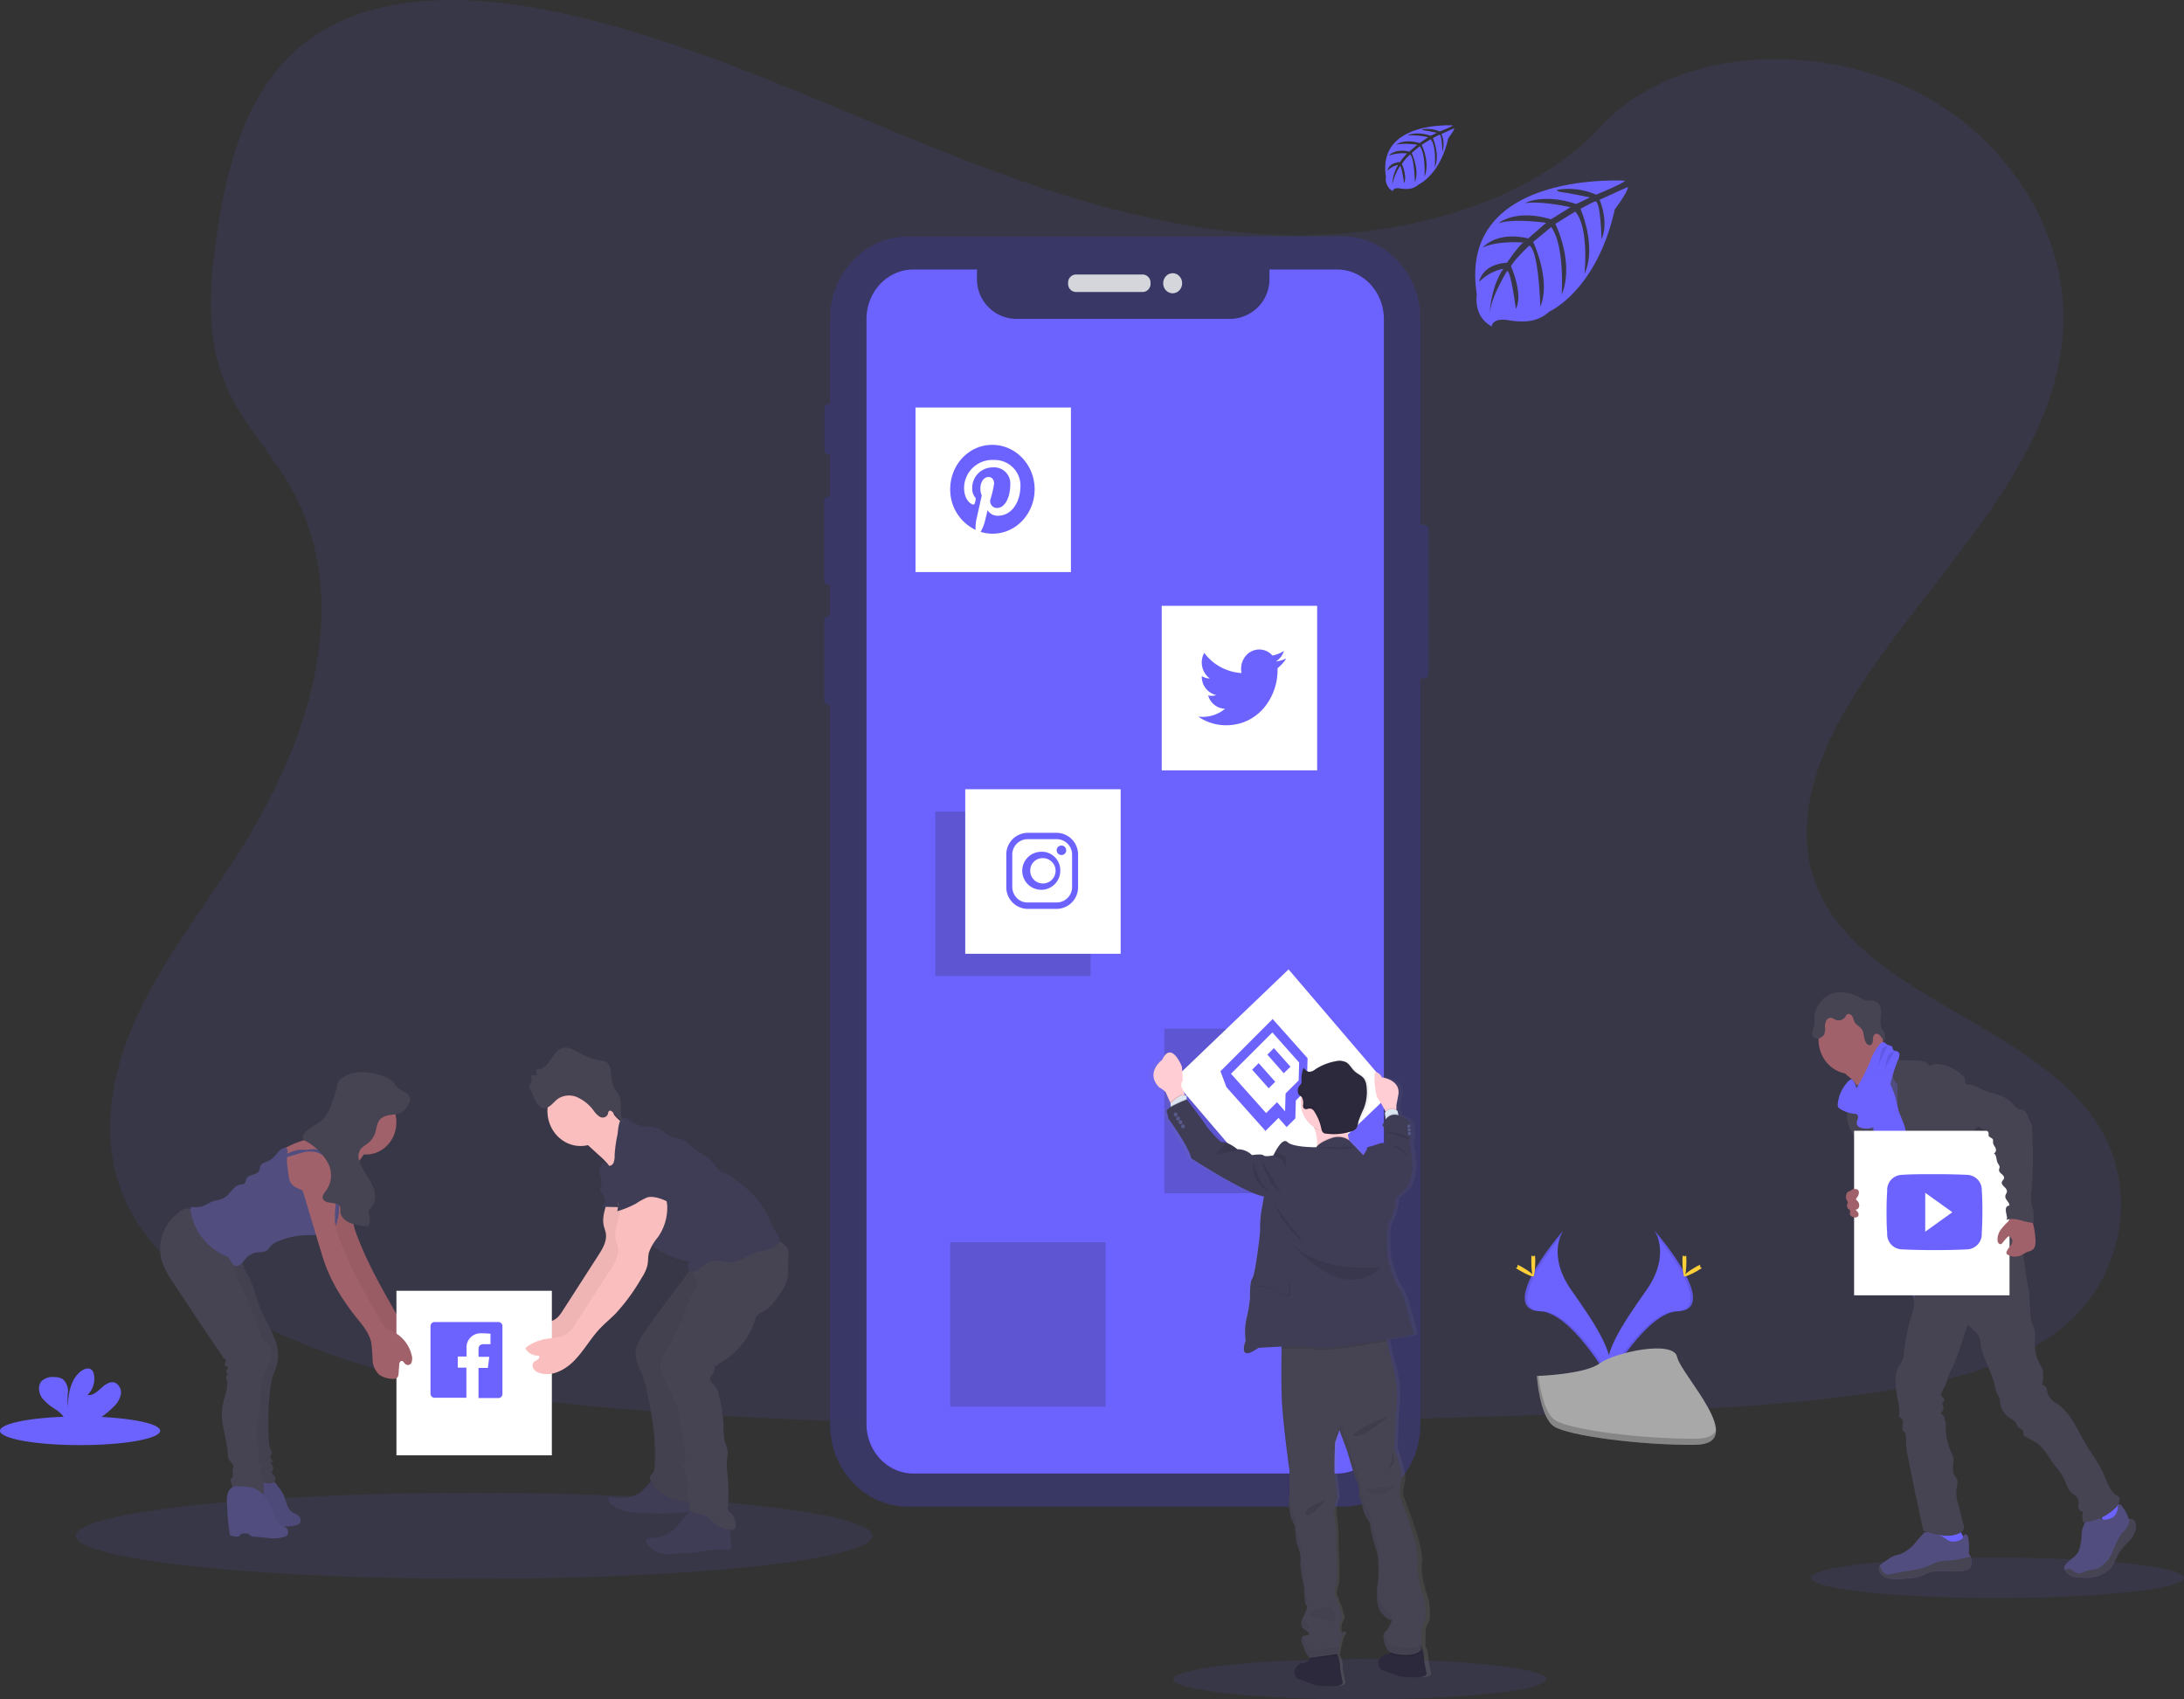<svg xmlns="http://www.w3.org/2000/svg" xmlns:xlink="http://www.w3.org/1999/xlink" viewBox="0 0 541 421"><rect x="0" y="0" width="541" height="421" fill="#333333" stroke="none"/><defs><style>.cls-1,.cls-5{fill:#6c63ff;}.cls-1,.cls-24,.cls-6{opacity:0.1;}.cls-1,.cls-10,.cls-16,.cls-6,.cls-9{isolation:isolate;}.cls-2{opacity:0.9;}.cls-10,.cls-3{fill:#3a3768;}.cls-4{fill:#e6e8ec;}.cls-7{fill:#ffd037;}.cls-8{fill:#a8a8a8;}.cls-9{opacity:0.2;}.cls-10{opacity:0.3;}.cls-11{fill:#fff;}.cls-12{fill:#514e7f;}.cls-13{fill:#464353;}.cls-14{fill:#a1616a;}.cls-15{fill:#fbbebe;}.cls-16,.cls-20{opacity:0.05;}.cls-17{fill:#3f3d56;}.cls-18{fill:url(#linear-gradient);}.cls-19{fill:#2d293d;}.cls-21{fill:#ffcdd3;}.cls-22{fill:#dce6f2;}.cls-23{fill:#575988;}</style><linearGradient id="linear-gradient" x1="371.3" y1="271.25" x2="371.3" y2="428.22" gradientTransform="matrix(1, 0, 0, -1, -51.77, 688.99)" gradientUnits="userSpaceOnUse"><stop offset="0" stop-color="gray" stop-opacity="0.25"/><stop offset="0.54" stop-color="gray" stop-opacity="0.12"/><stop offset="1" stop-color="gray" stop-opacity="0.1"/></linearGradient></defs><title>dijitalmedyaplanlama2</title><g id="Layer_2" data-name="Layer 2"><g id="Layer_1-2" data-name="Layer 1"><path class="cls-1" d="M316.68,58.19c-31.93-1.18-62.35-12.09-91.39-24S167.48,9,136.29,2.67c-20-4.07-43-4.64-59.11,6.73-15.54,11-20.57,29.85-23.26,47.39-2,13.2-3.23,27.08,2.34,39.44,3.87,8.58,10.73,15.79,15.47,24,16.51,28.58,4.84,63.83-13.05,91.74-8.39,13.09-18.13,25.6-24.61,39.52s-9.47,29.9-3.8,44.12,19,24.68,33.5,32.12c29.45,15.12,64.14,19.45,98,21.9,74.91,5.43,150.22,3.08,225.33.73,27.8-.87,55.72-1.76,83.06-6.3,15.19-2.53,30.86-6.54,41.89-16.19,14-12.29,17.47-33.11,8.09-48.52-15.73-25.85-59.21-32.28-70.22-60-6-15.27.16-32.28,9-46.44,18.87-30.39,50.49-57,52.15-91.77,1.14-23.85-14.06-47.74-37.56-59-24.64-11.83-58.8-10.34-77,9.24C377.77,51.47,344.88,59.23,316.68,58.19Z"/><g class="cls-2"><path class="cls-3" d="M350.62,130h2.11a1.16,1.16,0,0,1,1.13,1.2V166.9a1.16,1.16,0,0,1-1.13,1.2h-2.11a1.16,1.16,0,0,1-1.13-1.2V131.15A1.16,1.16,0,0,1,350.62,130Z"/><path class="cls-3" d="M205.35,100.07h.19a1.16,1.16,0,0,1,1.13,1.2v10.17a1.16,1.16,0,0,1-1.13,1.2h-.19a1.16,1.16,0,0,1-1.13-1.2V101.27A1.16,1.16,0,0,1,205.35,100.07Z"/><path class="cls-3" d="M205.26,123.06h.5a1.16,1.16,0,0,1,1.13,1.2v19.46a1.16,1.16,0,0,1-1.13,1.2h-.5a1.16,1.16,0,0,1-1.13-1.2V124.26A1.16,1.16,0,0,1,205.26,123.06Z"/><path class="cls-3" d="M205.3,152.57h.37a1.16,1.16,0,0,1,1.13,1.2v19.65a1.16,1.16,0,0,1-1.13,1.2h-.37a1.16,1.16,0,0,1-1.13-1.2V153.76A1.16,1.16,0,0,1,205.3,152.57Z"/><path class="cls-3" d="M224.85,58.58H332.61c10.62,0,19.24,9.12,19.24,20.37V352.87c0,11.25-8.61,20.37-19.24,20.37H224.85c-10.62,0-19.24-9.12-19.24-20.37V78.94C205.61,67.7,214.22,58.58,224.85,58.58Z"/><path class="cls-4" d="M266.53,68h16.6A2,2,0,0,1,285,70v.34a2,2,0,0,1-1.91,2h-16.6a2,2,0,0,1-1.91-2V70A2,2,0,0,1,266.53,68Z"/><ellipse class="cls-4" cx="290.48" cy="70.17" rx="2.35" ry="2.49"/></g><ellipse class="cls-1" cx="117.45" cy="380.48" rx="98.67" ry="10.65"/><ellipse class="cls-1" cx="336.84" cy="416.01" rx="46.22" ry="4.99"/><ellipse class="cls-1" cx="494.78" cy="390.88" rx="46.22" ry="4.99"/><path class="cls-5" d="M331.19,66.77H314.46V68.9A9.85,9.85,0,0,1,304.9,79H251.52A9.85,9.85,0,0,1,242,68.91h0V66.77H226.25c-6.41,0-11.61,5.5-11.61,12.29h0V352.74c0,6.79,5.19,12.29,11.6,12.3H331.19c6.41,0,11.61-5.51,11.61-12.3V79.06C342.8,72.27,337.6,66.77,331.19,66.77Z"/><path class="cls-5" d="M402.48,44.77s-41.54-2.65-36.65,28.17c0,0-1,5.45,3.69,7.92,0,0,.07-2.28,4.26-1.51a17.93,17.93,0,0,0,4.51.23,9.11,9.11,0,0,0,5.52-2.41h0S395.49,72.06,400,51.86c0,0,3.36-4.41,3.23-5.54l-7,3.17s2.39,5.35.49,9.8c0,0-.23-9.61-1.57-9.4-.28,0-3.65,1.85-3.65,1.85s4.12,9.32,1,16.1c0,0,1.18-11.49-2.3-15.43l-4.93,3.05S390.1,65.1,386.84,73c0,0,.83-12.06-2.59-16.75l-4.47,3.69s4.52,9.49,1.77,16c0,0-.37-14-2.74-15.09,0,0-3.91,3.66-4.51,5.15,0,0,3.1,6.9,1.18,10.53,0,0-1.18-9.35-2.15-9.4,0,0-3.9,6.2-4.3,10.45,0,0,.17-6.32,3.36-11a11.48,11.48,0,0,0-6,3.27s.61-4.38,6.91-4.76c0,0,3.22-4.7,4.09-5,0,0-6.29-.56-10.1,1.23,0,0,3.36-4.13,11.26-2.25L383,55.2s-8.28-1.2-11.79.13c0,0,4-3.66,13-1l4.81-3s-7.06-1.61-11.27-1c0,0,4.44-2.53,12.68.21l3.45-1.63s-5.18-1.08-6.69-1.25-1.59-.61-1.59-.61a17,17,0,0,1,9.78,1.18S402.6,45.26,402.48,44.77Z"/><path class="cls-5" d="M359.87,31.07s-18.75-1.2-16.56,12.73A3.48,3.48,0,0,0,345,47.37s0-1,1.92-.68a8.17,8.17,0,0,0,2,.1,4.13,4.13,0,0,0,2.5-1.09h0s5.27-2.31,7.33-11.44c0,0,1.52-2,1.48-2.5l-3.17,1.43a6.33,6.33,0,0,1,.23,4.43s-.1-4.34-.71-4.24c-.12,0-1.64.84-1.64.84s1.86,4.21.45,7.28c0,0,.53-5.19-1-7l-2.23,1.38s2.18,4.35.7,7.9c0,0,.38-5.45-1.17-7.57l-2,1.67s2,4.29.8,7.23c0,0-.16-6.34-1.23-6.82a12.64,12.64,0,0,0-2,2.33s1.4,3.13.53,4.76c0,0-.53-4.23-1-4.25a14.46,14.46,0,0,0-1.94,4.7,10.58,10.58,0,0,1,1.51-5,5.19,5.19,0,0,0-2.69,1.48s.27-2,3.13-2.15A12.87,12.87,0,0,1,348.57,38a11,11,0,0,0-4.56.56s1.51-1.86,5.09-1l2-1.72s-3.74-.52-5.33.06c0,0,1.83-1.65,5.87-.45L353.77,34a18.67,18.67,0,0,0-5.09-.46s2-1.14,5.72.09l1.55-.74s-2.33-.49-3-.56-.72-.28-.72-.28a7.66,7.66,0,0,1,4.39.52S359.92,31.29,359.87,31.07Z"/><ellipse class="cls-5" cx="19.84" cy="354.45" rx="19.84" ry="3.55"/><path class="cls-5" d="M28,348.64a6.11,6.11,0,0,0,1.89-3,2.76,2.76,0,0,0-1.32-3.08c-1.21-.5-2.51.4-3.49,1.3s-2.11,1.93-3.4,1.73a5.67,5.67,0,0,0,1.58-5.12,2.15,2.15,0,0,0-.44-1c-.67-.76-1.89-.43-2.7.17-2.57,1.91-3.28,5.6-3.29,8.92a17.42,17.42,0,0,1,0-3.66,3.87,3.87,0,0,0-1.3-3.25,3.77,3.77,0,0,0-2-.5,4,4,0,0,0-3.23,1c-1,1.11-.73,3,.13,4.18a13.06,13.06,0,0,0,3.34,2.83,7.56,7.56,0,0,1,2.39,2.41,2.38,2.38,0,0,1,.18.43h7.23A20.13,20.13,0,0,0,28,348.64Z"/><path class="cls-5" d="M409.81,304.81s4.27,5.91-2,14.83-11.38,16.45-9.3,22c0,0,9.41-16.57,17.08-16.8S418.24,314.77,409.81,304.81Z"/><path class="cls-6" d="M409.81,304.81a7.63,7.63,0,0,1,.87,1.85c7.48,9.3,11.46,18,4.27,18.19-6.69.2-14.72,12.88-16.64,16.07a6.24,6.24,0,0,0,.23.73s9.41-16.57,17.08-16.8S418.24,314.77,409.81,304.81Z"/><path class="cls-7" d="M417.74,312.36c0,2.09-.22,3.77-.49,3.77s-.49-1.69-.49-3.77.28-1.1.55-1.1S417.74,310.27,417.74,312.36Z"/><path class="cls-7" d="M420.47,314.82c-1.73,1-3.23,1.6-3.36,1.34s1.16-1.26,2.89-2.26,1-.27,1.17,0S422.19,313.83,420.47,314.82Z"/><path class="cls-5" d="M387.26,304.81s-4.27,5.91,2,14.83,11.38,16.45,9.31,22c0,0-9.41-16.57-17.08-16.8S378.83,314.77,387.26,304.81Z"/><path class="cls-6" d="M387.26,304.81a7.41,7.41,0,0,0-.87,1.85c-7.48,9.3-11.46,18-4.27,18.19,6.7.2,14.72,12.88,16.65,16.07a7.33,7.33,0,0,1-.23.73s-9.41-16.57-17.08-16.8S378.83,314.77,387.26,304.81Z"/><path class="cls-7" d="M379.32,312.36c0,2.09.22,3.77.49,3.77s.49-1.69.49-3.77-.28-1.1-.55-1.1S379.32,310.27,379.32,312.36Z"/><path class="cls-7" d="M376.58,314.82c1.72,1,3.23,1.6,3.36,1.34s-1.16-1.26-2.89-2.26-1-.27-1.17,0S374.88,313.83,376.58,314.82Z"/><path class="cls-8" d="M380.68,340.88s11.94-.39,15.53-3.1,18.36-5.95,19.24-1.6,17.94,21.63,4.44,21.75-31.31-2.23-34.9-4.54S380.68,340.88,380.68,340.88Z"/><path class="cls-9" d="M420.17,356.41c-13.47.11-31.31-2.23-34.9-4.54-2.74-1.76-3.82-8.09-4.19-11h-.4s.75,10.19,4.35,12.51,21.42,4.65,34.9,4.54c3.89,0,5.24-1.5,5.16-3.66C424.55,355.57,423.07,356.39,420.17,356.41Z"/><rect class="cls-10" x="288.41" y="254.84" width="38.5" height="40.76"/><rect class="cls-10" x="231.67" y="201.04" width="38.5" height="40.76"/><rect class="cls-10" x="235.37" y="307.73" width="38.5" height="40.76"/><rect class="cls-11" x="226.78" y="100.96" width="38.5" height="40.76"/><polygon class="cls-11" points="290.64 267.5 319.19 240.15 345.02 270.37 316.47 297.72 290.64 267.5"/><rect class="cls-11" x="287.77" y="150.08" width="38.5" height="40.76"/><rect class="cls-11" x="239.1" y="195.52" width="38.5" height="40.76"/><path class="cls-5" d="M479.51,382.67a14.2,14.2,0,0,0,6.71-.24c.33-.11.71-.35.67-.71a.86.86,0,0,0-.15-.34,22.63,22.63,0,0,1-2-4.09.33.33,0,0,0-.12-.18.29.29,0,0,0-.22,0c-1,.27-1.85,1-2.83,1.24a3.83,3.83,0,0,1-1.54.13c-.44-.05-1.06-.44-1.46-.4C478.78,379.62,479.34,381.09,479.51,382.67Z"/><path class="cls-5" d="M521.91,378.7a11.76,11.76,0,0,0,3.88-3.86.66.66,0,0,0,.1-.33.7.7,0,0,0-.12-.32,13.12,13.12,0,0,0-3.15-3.6,9.55,9.55,0,0,0-1.76,1.72c-.37.41-1.4,1.09-1.41,1.71,0,.37.39.77.57,1s.49.78.71,1.18A20.07,20.07,0,0,1,521.91,378.7Z"/><path class="cls-12" d="M488.29,387.47a1.64,1.64,0,0,1-.27,1,1.3,1.3,0,0,1-.57.35c-3.14,1.19-6.75-.3-9.87.88-.65.24-1.25.59-1.9.81a9.78,9.78,0,0,1-2.35.44c-1.11.11-2.22.18-3.33.21a7.63,7.63,0,0,1-2.51-.23,3.07,3.07,0,0,1-1.92-1.61,1.65,1.65,0,0,1-.09-1.15,1.32,1.32,0,0,1,.2-.37,3,3,0,0,1,.74-.63l1.15-.79a7.58,7.58,0,0,1,1.75-1c.45-.16.94-.22,1.4-.37a9.75,9.75,0,0,0,4-3.17l1.57-1.77a1.55,1.55,0,0,1,.54-.46,1.4,1.4,0,0,1,.67-.07,8.73,8.73,0,0,1,4.28,1.53,6.1,6.1,0,0,0,1.06.66,3.59,3.59,0,0,0,3-.39c.4-.22.32-.37.49-.77s.58-.66.94-.29a1.12,1.12,0,0,1,.22.45,13.18,13.18,0,0,1,.21,3.69,1.73,1.73,0,0,0,.07.57,3.53,3.53,0,0,0,.31.52.85.85,0,0,1,.06.14A3.82,3.82,0,0,1,488.29,387.47Z"/><path class="cls-13" d="M488.29,387.47a1.64,1.64,0,0,1-.27,1,1.3,1.3,0,0,1-.57.35c-3.14,1.19-6.75-.3-9.87.88-.65.24-1.25.59-1.9.81a9.78,9.78,0,0,1-2.35.44c-1.11.11-2.22.18-3.33.21a7.63,7.63,0,0,1-2.51-.23,3.07,3.07,0,0,1-1.92-1.61,1.65,1.65,0,0,1-.09-1.15,1.32,1.32,0,0,1,.2-.37c.19.41.32.94.43,1.13a2.2,2.2,0,0,0,1.48,1.12,3.56,3.56,0,0,0,1.34-.18c2.84-.75,5.86-.76,8.59-1.89a19.83,19.83,0,0,1,2.81-1.14,21.13,21.13,0,0,1,3-.26c1.6-.14,3.15-.65,4.74-.91A3.82,3.82,0,0,1,488.29,387.47Z"/><path class="cls-12" d="M529.07,378.49a6.13,6.13,0,0,1-1.73,3.26,20.55,20.55,0,0,0-2.42,2.81c-.82,1.32-1.18,2.94-2.24,4.05a6.09,6.09,0,0,1-1.34,1,9,9,0,0,1-1.74.85,12.61,12.61,0,0,1-4.93.29,4.17,4.17,0,0,1-1.56-.32,4.49,4.49,0,0,1-.66-.42,3.25,3.25,0,0,1-1-1.08,1.14,1.14,0,0,1-.09-.78,1.78,1.78,0,0,1,.49-.76,11.4,11.4,0,0,1,1.19-1.13,7.2,7.2,0,0,0,1.55-1.44,4.85,4.85,0,0,0,.6-1.44,13.62,13.62,0,0,0,.43-2.74,9.13,9.13,0,0,1,.18-1.83c.25-.94.91-1.79.83-2.77a.75.75,0,0,1,0-.42.61.61,0,0,1,.31-.2,5.36,5.36,0,0,1,1.62-.39,1.81,1.81,0,0,1,1.48.62c.23.29.38.7.72.83a1.13,1.13,0,0,0,.49,0,4,4,0,0,0,2.35-.77,3.22,3.22,0,0,0,1-2.28c0-.32-.14-.66.33-.73s.64.34.82.61a8.68,8.68,0,0,1,1.58,3.06.76.76,0,0,1,.3-.06,1.27,1.27,0,0,1,1.08.59A2.36,2.36,0,0,1,529.07,378.49Z"/><path class="cls-13" d="M529.07,378.49a6.13,6.13,0,0,1-1.73,3.26,20.55,20.55,0,0,0-2.42,2.81c-.82,1.32-1.18,2.94-2.24,4.05a6.09,6.09,0,0,1-1.34,1,9,9,0,0,1-1.74.85,12.61,12.61,0,0,1-4.93.29,4.17,4.17,0,0,1-1.56-.32,4.49,4.49,0,0,1-.66-.42,3.25,3.25,0,0,1-1-1.08,2.29,2.29,0,0,1,1-.26c.74,0,1.27.77,2,1,1,.32,2-.43,3-.68.66-.16,1.36-.11,2-.34a4.92,4.92,0,0,0,1.48-1,7.73,7.73,0,0,0,1.58-1.62,10.57,10.57,0,0,0,.93-2,28.68,28.68,0,0,1,1.88-3.81,2.51,2.51,0,0,1,.38-.52c.15-.15.35-.26.49-.4a4.23,4.23,0,0,0,1.19-2.3,4,4,0,0,1,.27-.77,1.27,1.27,0,0,1,1.08.59A2.36,2.36,0,0,1,529.07,378.49Z"/><path class="cls-14" d="M458.19,266.91a7.49,7.49,0,0,1,2,2.49c.49,1,3.2,8.61,3,9.7.89-1,4.41-1.11,5.29-2.05.37-.4,2.4-2.38,2.7-2.84s2.56-1.45,2.81-1.92c.92-1.75-6.54-8.36-5.59-10.11a.45.45,0,0,0,.08-.27.42.42,0,0,0-.12-.21,11.88,11.88,0,0,0-2.16-1.57,3.61,3.61,0,0,1-1.65-2.09,7.08,7.08,0,0,0-1.91,1.37q-2,1.85-4,3.8c-.52.52-1.52,1.19-1.76,1.91S457.69,266.49,458.19,266.91Z"/><path class="cls-12" d="M470.28,264.1a21.93,21.93,0,0,0-3.2,2.77,6.84,6.84,0,0,0-2,3.45c-.09.52-.08,1.08-.16,1.61-.33,2.34-2.25,4.06-3.09,6.27a11.22,11.22,0,0,0-.54,2.09,26,26,0,0,0-.38,4.11c0,1.34,1.21,2.26,1.67,3.51a22.33,22.33,0,0,1,.8,3.8,48.32,48.32,0,0,0,2,7.05c1.67,4.87,7.07,18.35,8.74,23.23,5.11-1.36,18.71-4.48,23.22-7.31,1.51-1-10.46-11.69-8.85-12.43a.82.82,0,0,0,.45-.36.87.87,0,0,0,0-.52c-1.61-7.46-6.66-13.58-8.94-20.89-.79-2.52-2.22-4.68-3.31-7.08-1-2.17-1.5-4.57-2.67-6.63a4.4,4.4,0,0,0-.85-1.13,5.18,5.18,0,0,0-.95-.6C471.55,264.65,470.93,264.44,470.28,264.1Z"/><ellipse class="cls-14" cx="458.46" cy="257.6" rx="7.99" ry="8.46"/><path class="cls-13" d="M466.59,261.58a2.57,2.57,0,0,1,3-.45,1.58,1.58,0,0,1,.89,1.53l3.95.06a7.82,7.82,0,0,1,1.88.18,2.72,2.72,0,0,1,1.57,1c0,.07.1.15.18.16a.3.3,0,0,0,.18-.07,3.31,3.31,0,0,1,2-.38,10.39,10.39,0,0,1,5.8,2.7,2,2,0,0,1,.69.89c.14.48,0,1.09.33,1.41,0,3.94,1.28,7.62,2.13,11.46a5.09,5.09,0,0,0,1.2,1.82,7.36,7.36,0,0,1,1.28,2c.72,2-.28,4.33.43,6.33a10.29,10.29,0,0,0,1.36,2.27,6,6,0,0,1,1.16,2.94c0,.48,0,1,0,1.45a9.28,9.28,0,0,0,.33,1.9c.29,1.15.59,2.31.91,3.46.49,1.86,1.18,3.87,2.76,4.86-3.8.68-7.81,1.35-11.44,0a5.8,5.8,0,0,1-1.43-.76c-1.31-1-1.94-2.68-2.5-4.27a21,21,0,0,1-1.4-5.52,6.66,6.66,0,0,0-.24-1.8,4.88,4.88,0,0,0-2.24-2.24,10.91,10.91,0,0,1-2.7-2.23,4.6,4.6,0,0,1-1.1-3.34c.07-.59.29-1.16.31-1.76a1.42,1.42,0,0,0-.77-1.45c-2.77-.89-4.09-4.36-4.71-7.35a24.79,24.79,0,0,1-.36-4.7l0-3a4.12,4.12,0,0,1-1.24-2.89,3.44,3.44,0,0,0,0-1,2.7,2.7,0,0,0-.63-1A8.82,8.82,0,0,1,466.59,261.58Z"/><path class="cls-13" d="M458.08,271.25a23.67,23.67,0,0,1-.09,2.84c-.08.36-.21.69-.31,1a6.5,6.5,0,0,0,.37,4,22.48,22.48,0,0,0,1.92,3.53,5.48,5.48,0,0,1,.62,1.22,6.64,6.64,0,0,1,.24,1.39,44.74,44.74,0,0,0,.94,5.61,11.35,11.35,0,0,0,1.87,4.51,1.29,1.29,0,0,0,.77.55,1.33,1.33,0,0,0,.66-.15l2-.82a1.4,1.4,0,0,0,.49-.27,1.36,1.36,0,0,0,.29-.85,13.08,13.08,0,0,0-.9-5.12c-1.66-5-3.86-9.78-4.93-14.94-.3-1.44-.46-3.66-1.45-4.78-.41-.47-.27-.27-.76,0a6.08,6.08,0,0,0-.72.4A2.51,2.51,0,0,0,458.08,271.25Z"/><path class="cls-13" d="M497.09,302.27"/><path class="cls-5" d="M464.24,280.71q.81,4.56,1.66,9.13l7.93-2.2a6.14,6.14,0,0,0-.69-2.51c-.73-1.92-.74-4.06-1.33-6-.44-1.5-1.21-2.89-1.63-4.4-.24-.88-.36-1.8-.6-2.68a21.21,21.21,0,0,0-.93-2.55,16.6,16.6,0,0,0-1.73-3.4,5,5,0,0,0-2.67,1.83,4.07,4.07,0,0,0-.49,1.81c-.14,1.89.49,3.79.29,5.66A17.68,17.68,0,0,0,464.24,280.71Z"/><path class="cls-13" d="M474,321.24c.44,1.8-.2,3.66-.73,5.44a44.43,44.43,0,0,0-1.62,8.2,7.14,7.14,0,0,1-.4,2.09q-.44.86-1,1.67a8.82,8.82,0,0,0-.61,5c.11,1.13.29,2.25.49,3.36a9,9,0,0,1,.21,4.1c.63-.15,1.06.71,1,1.39a4.14,4.14,0,0,0,.05,2c.78.3.79,1.43.76,2.3a20.51,20.51,0,0,0,.54,4.51q1.77,9,3.75,17.91c2.86.94,6.19,1.92,8.92.62a1.81,1.81,0,0,0,1.13-1.2,2.28,2.28,0,0,0-.11-.92l-1.29-5a9.66,9.66,0,0,1-.46-3.66c.13-.92.49-1.92.08-2.73a7.85,7.85,0,0,0-.54-.76c-.68-1-.33-2.45-.27-3.72a3.08,3.08,0,0,0-.06-.85,4.61,4.61,0,0,0-.38-.94A15,15,0,0,1,482,353a1.84,1.84,0,0,0-.12-.93,2.16,2.16,0,0,1-.22-.38,1.06,1.06,0,0,1,.07-.68,5.77,5.77,0,0,1-1-1,1.62,1.62,0,0,0,.43-2.17,1.55,1.55,0,0,0-.19-.25.8.8,0,0,0,.6-.94.82.82,0,0,0-.23-.44c-.17-.13-.38-.18-.49-.36s0-.63.11-.91l.79-1.51c.59-1.12.72-2.5,1.35-3.59a27.8,27.8,0,0,0,2.08-5l2.25-6.63,1.53,1.41a5,5,0,0,1,1.26,1.52,6.73,6.73,0,0,1,.4,1.82c.56,3.6,2.71,6.73,3.5,10.29a7.22,7.22,0,0,0,.72,2.3,5,5,0,0,1,.41.66,3.65,3.65,0,0,1,.17,1.09,5.15,5.15,0,0,0,2,3.66c.75.52,1.7.92,2.1,1.79a3.63,3.63,0,0,0,.35.76c.37.46,1.15.52,1.31,1.1.08.33-.08.72.1,1a.87.87,0,0,0,.37.29l2.21,1.17c2.47,1.3,3.71,4.28,5.53,6.47a13.4,13.4,0,0,1,1.65,2.32c.78,1.48,1.15,3.35,2.47,4.3a2.27,2.27,0,0,1,1.26,2.88c0,.73.57,1.6,1.22,1.38a5.33,5.33,0,0,0,0,2.7,12.49,12.49,0,0,0,7.8-3.34,3.3,3.3,0,0,0,1.27-2.25A.91.91,0,0,0,525,371a1.16,1.16,0,0,0-.49-.4c-2.06-1.18-2.68-3.92-3.71-6.14a51.8,51.8,0,0,0-3.39-5.47c-2.47-3.92-4.11-8.66-7.82-11.25a5.41,5.41,0,0,1-2.17-2,16.82,16.82,0,0,1-.43-1.67,1.35,1.35,0,0,0-1.16-1,7.87,7.87,0,0,0,.27-2.61,3.43,3.43,0,0,0-.12-1.12,5.42,5.42,0,0,0-.54-1.11,11.23,11.23,0,0,1-1.4-5.75,9.79,9.79,0,0,0-.09-3.09c-.15-.52-.4-1-.59-1.44a9.47,9.47,0,0,1-.42-2.69l-.2-3.44a17.4,17.4,0,0,0-.42-3.4c-.69-2.67-1.34-13.85-3.67-15.11s-6.29,7.34-8.88,7.52a11.26,11.26,0,0,0-3.39.69,16.41,16.41,0,0,0-4.6,3.23l-4.8,4.26A17.54,17.54,0,0,1,474,321.24Z"/><path class="cls-13" d="M451,248.2a5.91,5.91,0,0,1,4.65-2.4,10.38,10.38,0,0,1,5.14,1.37,6.43,6.43,0,0,0,1.48.65c.85.18,1.79-.06,2.55.37,1,.57,1.21,2,1.12,3.23s-.3,2.54.31,3.58a10,10,0,0,1,.59.93,3.27,3.27,0,0,1-.05,2,15.87,15.87,0,0,1-1-1.31c-.36-.41-1-.69-1.4-.39s-.43.88-.45,1.38-.15,1.12-.6,1.29a1,1,0,0,1-1-.42c-.77-1-.46-2.61-1.23-3.61-.44-.57-1.16-.85-1.57-1.45s-.39-1.08-.67-1.57-.92-.88-1.36-.52a2,2,0,0,0-.36.52,2,2,0,0,1-2.47.78,4.2,4.2,0,0,0-1.07-.49,1.3,1.3,0,0,0-1.22.7,2.91,2.91,0,0,0-.32,1.49,3.66,3.66,0,0,1-.27,2.05,2,2,0,0,1-.57.52,1.62,1.62,0,0,1-1.87.2,1.55,1.55,0,0,1-.42-1.39,12,12,0,0,1,.4-1.47c.3-1.11-.09-2.36.24-3.4A10.89,10.89,0,0,1,451,248.2Z"/><path class="cls-5" d="M455.24,273.45a1.38,1.38,0,0,0,.07.78,1.23,1.23,0,0,0,.4.41,8,8,0,0,0,3.77,1.29,1.09,1.09,0,0,1,.49.14,1,1,0,0,1,.22,1.11,3.11,3.11,0,0,0-.24,1.18c.1.75.93,1.09,1.64,1.18a3.64,3.64,0,0,0,2.86-.59,4.69,4.69,0,0,0,1.18-1.88c1.94-4.7,2.62-9.92,4.58-14.63a3.1,3.1,0,0,0,.3-1,1,1,0,0,0-.37-.9c-.37-.24-.93-.1-1.18-.48-.12-.19-.11-.45-.22-.65-.23-.43-.82-.38-1.23-.61s-.54-.52-.89-.62a1.11,1.11,0,0,0-.93.42,12.8,12.8,0,0,0-2.4,4.28,51.82,51.82,0,0,1-3.45,6.74,4,4,0,0,0-1.08-2.23c-.6-.13-1.38,1-1.71,1.42A9.24,9.24,0,0,0,455.24,273.45Z"/><rect class="cls-11" x="459.28" y="280.13" width="38.5" height="40.76"/><path class="cls-14" d="M497.47,302.59a16.11,16.11,0,0,0-1.83,2,4.19,4.19,0,0,0-.84,2.61,1.4,1.4,0,0,0,.24.76.6.6,0,0,0,.69.22,1,1,0,0,0,.34-.32,16.4,16.4,0,0,1,1.13-1.31c.15-.15.34-.31.53-.26a.56.56,0,0,1,.23.16,1.67,1.67,0,0,1,.49.79,1.93,1.93,0,0,1-.52,1.52,4,4,0,0,0-.88,1.38.62.62,0,0,0,0,.44.7.7,0,0,0,.26.24,3.62,3.62,0,0,0,3.19.22c.69-.29,1.28-.79,2-1a4.58,4.58,0,0,0,.87-.34,1.91,1.91,0,0,0,.77-1.22,5.53,5.53,0,0,0,.05-1.51,18.1,18.1,0,0,0-1.19-5.69.68.68,0,0,0-.19-.3.65.65,0,0,0-.33-.1c-.86-.09-2.28-.56-3.12-.22a2.18,2.18,0,0,0-.74.69C498.42,301.52,497.47,302.34,497.47,302.59Z"/><path class="cls-13" d="M497.17,301.78c0-.88-1-3,.6-3.13,0-.93-1.25-1.51-1-2.5.08-.33.33-.6.37-.94.1-1-1.52-1.47-1.26-2.39.1-.35.46-.56.54-.92.18-.83-1.21-1.2-1.24-2,0-.29.15-.56.14-.84s-.3-.63-.46-.94c-.42-.8-.22-2-1-2.44.49,0,.69-.76.47-1.25s-.64-.91-.64-1.46a2.45,2.45,0,0,0,0-.6c-.14-.52-1-.56-1.09-1.08a5.88,5.88,0,0,1,0-.59,1.07,1.07,0,0,0-.81-.78,3.12,3.12,0,0,1-1.09-.41c-.24-.19-.49-.52-.76-.34-.09.06-.14.17-.22.26-.3.37-.88.21-1.26-.07a5.62,5.62,0,0,1-1.93-3.69c-.25-1.42-.23-2.89-.53-4.3a10.29,10.29,0,0,0-.36-1.28,6.83,6.83,0,0,1-.57-1.29c-.06-.82,1.55-.26,2.16-.18a9.12,9.12,0,0,1,1.76.35,18.07,18.07,0,0,1,1.79.83c2.47,1.14,5.39,1.29,7.35,3.2.65.63,1.19,1.46,2,1.74a9.86,9.86,0,0,1,1.13.31c.93.46,1.08,1.77,1.58,2.72a5.9,5.9,0,0,1,.42.78,3.26,3.26,0,0,1,.13,1l.07,2.48a97,97,0,0,1-.19,12.45,10.87,10.87,0,0,0,0,4.07c.1.36.24.69.33,1a7.51,7.51,0,0,1,.13,1.29l.05,1.6a.55.55,0,0,1-.07.37.47.47,0,0,1-.41.1c-2.12-.2-4.25-1.46-6.25-.7"/><path class="cls-14" d="M457.83,295.23a.66.66,0,0,0-.24.21,1.87,1.87,0,0,0,0,2.12.72.72,0,0,1,.12.21.65.65,0,0,1-.06.36,1.23,1.23,0,0,0,.15,1.32c.15.14.36.2.46.38s-.07.69,0,1,.57.69,1,.75a1,1,0,0,0,1-.27.89.89,0,0,0,0-.92,2.41,2.41,0,0,0-.65-.69,1,1,0,0,0,.93-1,1.52,1.52,0,0,0-.56-1.3.56.56,0,0,1-.22-.28c0-.13.09-.3.2-.42.49-.52.87-1.8-.05-2.09a2.16,2.16,0,0,0-1,0c-.24.08-.24.23-.42.33S458,295.12,457.83,295.23Z"/><path class="cls-6" d="M467.52,259.15a1.6,1.6,0,0,0-1.25.67,4,4,0,0,0-.52,1.78,16.15,16.15,0,0,1-2,5.67"/><path class="cls-6" d="M469.25,260.58a1.9,1.9,0,0,0-1.64,1,6.08,6.08,0,0,0-.41,1.77,9.88,9.88,0,0,1-1.64,3.71"/><path class="cls-15" d="M150.93,293.86c.29,3.3-2.07,6.5-1.38,9.73.15.69.43,1.34.53,2,.28,1.92-.8,3.73-1.83,5.34l-8.85,13.76a8.84,8.84,0,0,1-1.27,1.66c-1.7,1.57-4.23,1.43-6.46,1.9a10.78,10.78,0,0,0-4.32,2,.31.31,0,0,0-.06.41,3.65,3.65,0,0,0,3.22,1.6c.23.32,0,.8-.32,1-.49.35-1.13.44-1.22,1.3a1.47,1.47,0,0,0,.16.86,2.51,2.51,0,0,0,1.55,1.14c3.06,1,6.38-.75,8.67-3.13s3.95-5.36,6.2-7.78c1.25-1.33,2.66-2.48,3.95-3.78a47.85,47.85,0,0,0,6.48-8.88,10.1,10.1,0,0,0,1.4-3c.24-1.08.13-2.21.4-3.28a12,12,0,0,1,2.12-3.66,12.62,12.62,0,0,0,2.41-7.91c-.21-2.82-1.86-5.61-4.37-6.57a3.71,3.71,0,0,0-2.47-.16,6,6,0,0,0-2.5,2.09l-1.68,2.06a4.77,4.77,0,0,0-1,1.57,1.72,1.72,0,0,0,.35,1.75"/><path class="cls-16" d="M150.93,293.86c.29,3.3-2.07,6.5-1.38,9.73.15.69.43,1.34.53,2,.28,1.92-.8,3.73-1.83,5.34l-8.85,13.76a8.84,8.84,0,0,1-1.27,1.66c-1.7,1.57-4.23,1.43-6.46,1.9a10.78,10.78,0,0,0-4.32,2,.31.31,0,0,0-.06.41,3.65,3.65,0,0,0,3.22,1.6c.23.32,0,.8-.32,1-.49.35-1.13.44-1.22,1.3a1.47,1.47,0,0,0,.16.86,2.51,2.51,0,0,0,1.55,1.14c3.06,1,6.38-.75,8.67-3.13s3.95-5.36,6.2-7.78c1.25-1.33,2.66-2.48,3.95-3.78a47.85,47.85,0,0,0,6.48-8.88,10.1,10.1,0,0,0,1.4-3c.24-1.08.13-2.21.4-3.28a12,12,0,0,1,2.12-3.66,12.62,12.62,0,0,0,2.41-7.91c-.21-2.82-1.86-5.61-4.37-6.57a3.71,3.71,0,0,0-2.47-.16,6,6,0,0,0-2.5,2.09l-1.68,2.06a4.77,4.77,0,0,0-1,1.57,1.72,1.72,0,0,0,.35,1.75"/><path class="cls-14" d="M83.5,307.89c.49,1.65,1,3.3,1.58,4.91a42.34,42.34,0,0,0,4.1,7.92,56.84,56.84,0,0,0,3.39,4.7c1.51,1.89,3.2,3.78,3.73,6.19a33.15,33.15,0,0,1,.34,4.27,5.34,5.34,0,0,0,1.65,3.78,5.91,5.91,0,0,0,2.72,1c.68.11,1.53.15,1.89-.48a1.87,1.87,0,0,0,.19-.83l.17-2.09c0-.45.18-1,.61-1s.64.58,1,.85a1,1,0,0,0,1.45-.46l0-.06a2.76,2.76,0,0,0,0-1.83,8.6,8.6,0,0,0-4.21-5.52,12.42,12.42,0,0,1-2.05-1.13,7.34,7.34,0,0,1-1.61-2.15c-3.73-6.5-7.48-13.06-10.11-20.12a15.57,15.57,0,0,1-1-4,27.09,27.09,0,0,1,.16-4.18,25.27,25.27,0,0,0-.65-7.46,6.07,6.07,0,0,0-.68-1.81,3.69,3.69,0,0,0-5.24-.8,5.81,5.81,0,0,0-2.08,4c-.12,1.41.65,2.87,1,4.18Q81.71,301.81,83.5,307.89Z"/><path class="cls-16" d="M83.5,307.89c.49,1.65,1,3.3,1.58,4.91a42.34,42.34,0,0,0,4.1,7.92,56.84,56.84,0,0,0,3.39,4.7c1.51,1.89,3.2,3.78,3.73,6.19a33.15,33.15,0,0,1,.34,4.27,5.34,5.34,0,0,0,1.65,3.78,5.91,5.91,0,0,0,2.72,1c.68.11,1.53.15,1.89-.48a1.87,1.87,0,0,0,.19-.83l.17-2.09c0-.45.18-1,.61-1s.64.58,1,.85a1,1,0,0,0,1.45-.46l0-.06a2.76,2.76,0,0,0,0-1.83,8.6,8.6,0,0,0-4.21-5.52,12.42,12.42,0,0,1-2.05-1.13,7.34,7.34,0,0,1-1.61-2.15c-3.73-6.5-7.48-13.06-10.11-20.12a15.57,15.57,0,0,1-1-4,27.09,27.09,0,0,1,.16-4.18,25.27,25.27,0,0,0-.65-7.46,6.07,6.07,0,0,0-.68-1.81,3.69,3.69,0,0,0-5.24-.8,5.81,5.81,0,0,0-2.08,4c-.12,1.41.65,2.87,1,4.18Q81.71,301.81,83.5,307.89Z"/><path class="cls-17" d="M158.37,369.91a9.83,9.83,0,0,1-6.59,1c-.36,0-.79-.08-1,.22s.06,1,.47,1.41a9.52,9.52,0,0,0,4.53,2,29.21,29.21,0,0,0,4.44.31,71,71,0,0,0,12.1-.48,1.54,1.54,0,0,0,.66-.2,1.34,1.34,0,0,0,.49-.8,3.31,3.31,0,0,0-1.06-3.05,8.74,8.74,0,0,0-2.82-1.6l-3.51-1.45c-.82-.34-2.15-1.24-3-1.17C161.36,366.23,159.77,369,158.37,369.91Z"/><path class="cls-17" d="M167.2,378.65a8.36,8.36,0,0,1-5.9,2.33c-.55,0-1.32.11-1.32.69a1,1,0,0,0,.16.49,5.49,5.49,0,0,0,3,2.53,10.27,10.27,0,0,0,3.68.25l3.6-.2c.68,0,1.37-.07,2-.16s1.41-.24,2.12-.35a26.69,26.69,0,0,1,5.24-.26,1.47,1.47,0,0,0,1.29-.37c.32-.43.13-1,0-1.57-.22-1.1,0-2.26-.2-3.37a5.81,5.81,0,0,0-3.68-4.14c-1.62-.65-4.49-1.4-6-.31S168.66,377.26,167.2,378.65Z"/><path class="cls-13" d="M160.09,329.31c-1.48,2.06-3,4.45-2.62,7a16.32,16.32,0,0,0,1.46,3.86,28.44,28.44,0,0,1,1.48,5.42c.55,2.7,1.1,5.41,1.44,8.14a53.82,53.82,0,0,1,.32,9.35,3.28,3.28,0,0,1-.62,2.09c-.2.21-.45.38-.54.66a1.18,1.18,0,0,0,.11.78,8.39,8.39,0,0,0,4.39,4.28,16,16,0,0,0,6,1.18,1.22,1.22,0,0,0,1.42-.86c1.48-3,.66-6.57.68-9.92,0-2.81.64-5.58.53-8.39-.09-2.25-.66-4.44-.87-6.68a41.79,41.79,0,0,1,.93-11c.49-2.78,1-5.56,1.6-8.32a16.45,16.45,0,0,1,1.7-4.83c.69-1.15,1.63-2.12,2.42-3.21a15.19,15.19,0,0,0,2.7-10.64c0-.38-5.08,1.35-5.52,1.57a17,17,0,0,0-4.93,3.35,42.89,42.89,0,0,0-3.1,4.05q-2.16,2.78-4.25,5.6Q162.4,326,160.09,329.31Z"/><path class="cls-16" d="M160.09,329.31c-1.48,2.06-3,4.45-2.62,7a16.32,16.32,0,0,0,1.46,3.86,28.44,28.44,0,0,1,1.48,5.42c.55,2.7,1.1,5.41,1.44,8.14a53.82,53.82,0,0,1,.32,9.35,3.28,3.28,0,0,1-.62,2.09c-.2.21-.45.38-.54.66a1.18,1.18,0,0,0,.11.78,8.39,8.39,0,0,0,4.39,4.28,16,16,0,0,0,6,1.18,1.22,1.22,0,0,0,1.42-.86c1.48-3,.66-6.57.68-9.92,0-2.81.64-5.58.53-8.39-.09-2.25-.66-4.44-.87-6.68a41.79,41.79,0,0,1,.93-11c.49-2.78,1-5.56,1.6-8.32a16.45,16.45,0,0,1,1.7-4.83c.69-1.15,1.63-2.12,2.42-3.21a15.19,15.19,0,0,0,2.7-10.64c0-.38-5.08,1.35-5.52,1.57a17,17,0,0,0-4.93,3.35,42.89,42.89,0,0,0-3.1,4.05q-2.16,2.78-4.25,5.6Q162.4,326,160.09,329.31Z"/><path class="cls-13" d="M170.77,313.44c.32,1.6,1.78,2.82,1.82,4.46,0,1.31-.84,2.4-1.48,3.53A24.38,24.38,0,0,0,169.6,325a56.61,56.61,0,0,1-4.44,9.33c-.84,1.42-1.79,3-1.59,4.63a7.09,7.09,0,0,0,.76,2.21l2.54,5.33a15.83,15.83,0,0,1,1.29,3.37c.22,1,.24,2.09.37,3.09.4,3.27,1.85,6.56,1,9.73-.07.27-.35.6-.55.41a10.6,10.6,0,0,1,1.45,5.22,7.69,7.69,0,0,0,0,2.93,3.32,3.32,0,0,1,.38,1.12c0,.27-.12.52-.14.79a1.73,1.73,0,0,0,1.26,1.62c.68.24,1.42.22,2.11.44,1.32.42,2.26,1.62,3.39,2.46a6.87,6.87,0,0,0,3.89,1.34.94.94,0,0,0,.57-.12,1,1,0,0,0,.32-.74,4.21,4.21,0,0,0-1.4-3.56,1.62,1.62,0,0,1-.49-.57,1.47,1.47,0,0,1,0-.64,50.42,50.42,0,0,0-.15-8.8,14.37,14.37,0,0,1-.13-2.8,12.1,12.1,0,0,0,.21-2.33,12.43,12.43,0,0,0-.68-2.23,16.53,16.53,0,0,1-.32-4.18,38.6,38.6,0,0,0-1.12-7.15,5.59,5.59,0,0,0-1.05-2.58c-.53-.59-1.38-1.14-1.18-1.92a2.22,2.22,0,0,1,.49-.76,3.19,3.19,0,0,0,.61-2.33,1,1,0,0,0,1.13-.56,18.51,18.51,0,0,0,8.92-10.74,3.6,3.6,0,0,1,.4-1,4.1,4.1,0,0,1,1.63-1.12c1.85-1,3.12-2.83,4.29-4.63A11,11,0,0,0,195,317a11.69,11.69,0,0,0,.23-2.42l.1-4.18a2.53,2.53,0,0,0-.07-.82,2.1,2.1,0,0,0-.43-.67,7.55,7.55,0,0,0-4.21-2.4,32.69,32.69,0,0,0-3.28-.26c-2.12-.19-4.22-.88-6.35-.72-3.34.26-6.31,2.71-7.89,5.83C172.54,312.46,172,313.4,170.77,313.44Z"/><path class="cls-12" d="M60.06,377.41a5.1,5.1,0,0,0,2.27.29c.05-.66.9-.81,1.52-.78a1.67,1.67,0,0,1,.9.21c.16.1.28.26.43.37a1.77,1.77,0,0,0,.89.24l3.27.29a9.26,9.26,0,0,0,4.33-.3,1.41,1.41,0,0,0,.7-.49,1.45,1.45,0,0,0-.49-1.77c-.49-.41-1.17-.6-1.68-1-1.13-.91-1.29-2.61-1.89-4a11.56,11.56,0,0,0-1.56-2.4,9,9,0,0,0-1.54-1.67c-1.31-1-2.82-1-4.35-1.12-1.09-.1-2.11-.17-2.89.85-1,1.26-.58,3.81-.52,5.32A40.25,40.25,0,0,0,60.06,377.41Z"/><path class="cls-16" d="M60.06,377.41a5.1,5.1,0,0,0,2.27.29c.05-.66.9-.81,1.52-.78a1.67,1.67,0,0,1,.9.21c.16.1.28.26.43.37a1.77,1.77,0,0,0,.89.24l3.27.29a9.26,9.26,0,0,0,4.33-.3,1.41,1.41,0,0,0,.7-.49,1.45,1.45,0,0,0-.49-1.77c-.49-.41-1.17-.6-1.68-1-1.13-.91-1.29-2.61-1.89-4a11.56,11.56,0,0,0-1.56-2.4,9,9,0,0,0-1.54-1.67c-1.31-1-2.82-1-4.35-1.12-1.09-.1-2.11-.17-2.89.85-1,1.26-.58,3.81-.52,5.32A40.25,40.25,0,0,0,60.06,377.41Z"/><path class="cls-13" d="M61.38,310.2a2.46,2.46,0,0,0-1.25,2.75,10.16,10.16,0,0,0,1.32,3c1.45,2.75,2.08,5.9,3.3,8.78.91,2.15,2.15,4.13,3,6.27a11.1,11.1,0,0,1,.91,6.86c-.27,1.11-.78,2.14-1.12,3.22a19.24,19.24,0,0,0-.66,3.66,73.35,73.35,0,0,0-.24,12.62,4,4,0,0,0,.3,1.49c.2.42.56.86.38,1.29-.07.17-.22.3-.29.47-.21.48.21,1,.59,1.32a1,1,0,0,1-.64.52,1.65,1.65,0,0,1,.65,1.79c-.34.05-.36.6-.14.89s.55.47.7.79a1.14,1.14,0,0,1-.58,1.4,2.56,2.56,0,0,1-1.57.13,16.26,16.26,0,0,1-2.63-.61,2.31,2.31,0,0,1-.81-.39,2.61,2.61,0,0,1-.73-1.69,32.37,32.37,0,0,1-.18-5.22c.14-8.44,0-16.89-.35-25.33A30.38,30.38,0,0,0,59,324.36a51.65,51.65,0,0,0-2.29-4.7c-1.79-3.48-3.37-7.31-3-11.26,0-.42.19-.94.59-1a.81.81,0,0,1,.45.08,20.67,20.67,0,0,1,2.39,1.4A8.71,8.71,0,0,0,61.38,310.2Z"/><path class="cls-16" d="M61.38,310.2a2.46,2.46,0,0,0-1.25,2.75,10.16,10.16,0,0,0,1.32,3c1.45,2.75,2.08,5.9,3.3,8.78.91,2.15,2.15,4.13,3,6.27a11.1,11.1,0,0,1,.91,6.86c-.27,1.11-.78,2.14-1.12,3.22a19.24,19.24,0,0,0-.66,3.66,73.35,73.35,0,0,0-.24,12.62,4,4,0,0,0,.3,1.49c.2.42.56.86.38,1.29-.07.17-.22.3-.29.47-.21.48.21,1,.59,1.32a1,1,0,0,1-.64.52,1.65,1.65,0,0,1,.65,1.79c-.34.05-.36.6-.14.89s.55.47.7.79a1.14,1.14,0,0,1-.58,1.4,2.56,2.56,0,0,1-1.57.13,16.26,16.26,0,0,1-2.63-.61,2.31,2.31,0,0,1-.81-.39,2.61,2.61,0,0,1-.73-1.69,32.37,32.37,0,0,1-.18-5.22c.14-8.44,0-16.89-.35-25.33A30.38,30.38,0,0,0,59,324.36a51.65,51.65,0,0,0-2.29-4.7c-1.79-3.48-3.37-7.31-3-11.26,0-.42.19-.94.59-1a.81.81,0,0,1,.45.08,20.67,20.67,0,0,1,2.39,1.4A8.71,8.71,0,0,0,61.38,310.2Z"/><path class="cls-13" d="M47.9,299.93a3.37,3.37,0,0,0-1.74-.58,3.45,3.45,0,0,0-1.89,1,20.22,20.22,0,0,0-1.87,1.74,11.08,11.08,0,0,0-2.24,10.5,21.35,21.35,0,0,0,2.74,5.15l2.17,3.3c3.31,5,6.63,10.07,10.1,15a.56.56,0,0,0,.37.52c.13,0,.28,0,.36.14a.43.43,0,0,1,0,.22,3.59,3.59,0,0,1-.19,1,.51.51,0,0,0,0,.36c.11.28.59.12.74.38a.43.43,0,0,1-.16.52.61.61,0,0,0-.27.52c0,.21.36.41.34.67s-.12.26-.2.37a1,1,0,0,0,.11,1.21c.23,2.4-1,4.68-1.25,7.08-.39,3.78,1.22,7.46,1.42,11.26a3.17,3.17,0,0,0,.22,1.24c.34.65,1.19,1,1.16,1.79a7.15,7.15,0,0,1-.24.9,7.68,7.68,0,0,0,.13,1.29c0,.43-.35,1-.73.78q.43,1.5.76,3l7.6.66a7.64,7.64,0,0,0-.07-2.17c-.16-.77-.49-1.5-.66-2.27a2.81,2.81,0,0,1,.3-2.27.85.85,0,0,1-.84-.73,3.79,3.79,0,0,1,0-1.25c.2-2.09-.63-4.18-.61-6.27a31.79,31.79,0,0,1,.85-4.88c.59-3.49,0-7.28,1.44-10.45.89-1.92,2.12-4.05,1.12-5.91-.49-.92-1.36-1.57-1.92-2.41a10.13,10.13,0,0,1-1-2.61,90.83,90.83,0,0,0-4.73-11,12,12,0,0,1-1-2.9,15.59,15.59,0,0,1-.12-2.67,43.37,43.37,0,0,0-.28-4.81,4.69,4.69,0,0,0-.55-2,4.31,4.31,0,0,0-1.18-1.14C53.56,302.47,50.59,301.43,47.9,299.93Z"/><path class="cls-12" d="M57,380.36a5.1,5.1,0,0,0,2.27.29c.06-.66.9-.81,1.52-.78a1.67,1.67,0,0,1,.87.21c.16.1.28.26.43.37a1.74,1.74,0,0,0,.89.24l3.26.29a9.28,9.28,0,0,0,4.34-.3,1.42,1.42,0,0,0,.69-.49,1.45,1.45,0,0,0-.49-1.77c-.49-.41-1.17-.6-1.69-1-1.13-.91-1.29-2.61-1.89-4a11.56,11.56,0,0,0-1.56-2.4,8.93,8.93,0,0,0-1.54-1.67c-1.31-1-2.82-1-4.35-1.12-1.09-.1-2.11-.17-2.89.85-1,1.26-.58,3.81-.52,5.32A41,41,0,0,0,57,380.36Z"/><rect class="cls-11" x="98.2" y="319.77" width="38.5" height="40.76"/><ellipse class="cls-14" cx="90.67" cy="278.04" rx="7.52" ry="7.97"/><path class="cls-14" d="M83.58,280.4c-1.08,1-2.62,1-4,1.21a24.21,24.21,0,0,0-8.69,2.66,2.38,2.38,0,0,0-1.48,1.87,8,8,0,0,0-.29,2.77,8.34,8.34,0,0,0,.73,2.61,13.81,13.81,0,0,0,4.67,5.63,3.31,3.31,0,0,0,1.13.57c1,.22,1.95-.39,2.92-.66a4.53,4.53,0,0,1,2.7.09c.82.29,1.68.81,2.47.46a2.68,2.68,0,0,0,1.12-1.35,47.25,47.25,0,0,0,2.05-4.76,18.62,18.62,0,0,1,.75-1.85c.87-1.76,2.38-3.13,3.13-4.94a1.14,1.14,0,0,0,.07-.93,1.23,1.23,0,0,0-.55-.45,13.33,13.33,0,0,1-3-2.5c-.49-.52-1.41-1.86-2.12-2S84.12,279.91,83.58,280.4Z"/><path class="cls-12" d="M83.76,296.59a4.25,4.25,0,0,1-2.85,0,30.11,30.11,0,0,1-7.15-2.2A3.86,3.86,0,0,1,72,293a4.76,4.76,0,0,1-.49-1.79l-.41-3a19,19,0,0,1,.13-3,.93.93,0,0,0-.16-.66.65.65,0,0,0-.49-.16c-1.13,0-1.81,1.27-2.61,2.12a4.8,4.8,0,0,1-1.6,1.14c-.73.31-1.62.52-1.91,1.3-.12.32-.11.68-.23,1-.49,1.27-2.66.85-3.21,2.09-.16.36-.15.8-.41,1.09s-.74.27-1.13.34c-1.57.27-2.33,2.19-3.68,3.1-1.13.76-2.59.75-3.8,1.34a14.24,14.24,0,0,1-2,1,8.82,8.82,0,0,1-2.29.12.59.59,0,0,0-.46.16.7.7,0,0,0-.07.52,14.53,14.53,0,0,0,8.56,11.35,3,3,0,0,1,.73.37c.69.52.8,1.71,1.58,2.09a1.57,1.57,0,0,0,1.65-.38,14.91,14.91,0,0,0,1.19-1.39,4.66,4.66,0,0,1,2.65-1.47c.93-.16,2,0,2.73-.65a8.7,8.7,0,0,0,.86-1,5.33,5.33,0,0,1,2-1.23,18.8,18.8,0,0,1,6.17-1.38c2-.12,4,.07,5.89-.61a3.41,3.41,0,0,0,1.31-.78,4.24,4.24,0,0,0,.88-1.61A13,13,0,0,0,83.76,296.59Z"/><path class="cls-12" d="M74.06,284.85c.56-.05,1.12,0,1.67,0s1.3-.17,2-.17a4.92,4.92,0,0,1,4.59,3.7,1,1,0,0,1,0,.52.35.35,0,0,1-.38.27,9,9,0,0,0-.84-1.79,4.8,4.8,0,0,0-2.53-1.86,6.21,6.21,0,0,0-3.11-.12c-.42.08-.84.2-1.26.33l-2,.59c-.37.1-.74.21-1.1.36s-.75.52-1,.52-.07-.34.09-.57a2.65,2.65,0,0,1,1.31-1A10.57,10.57,0,0,1,74.06,284.85Z"/><path class="cls-14" d="M79.13,308.78c.49,1.65,1,3.3,1.58,4.91a42.34,42.34,0,0,0,4.11,7.92,56.84,56.84,0,0,0,3.39,4.7c1.51,1.89,3.2,3.78,3.73,6.19a33.15,33.15,0,0,1,.34,4.27,5.34,5.34,0,0,0,1.65,3.78,5.91,5.91,0,0,0,2.72,1c.68.11,1.53.15,1.89-.48a1.87,1.87,0,0,0,.19-.83l.16-2.09c0-.45.19-1,.61-1s.64.58,1,.85a1,1,0,0,0,1.45-.46l0-.06a2.79,2.79,0,0,0,0-1.83,8.6,8.6,0,0,0-4.2-5.53,12.42,12.42,0,0,1-2.05-1.13,7.26,7.26,0,0,1-1.61-2.15c-3.74-6.5-7.48-13.06-10.11-20.12a15.57,15.57,0,0,1-1-4,27.09,27.09,0,0,1,.16-4.18,25.27,25.27,0,0,0-.64-7.47,6.07,6.07,0,0,0-.68-1.81,3.69,3.69,0,0,0-5.24-.8,5.81,5.81,0,0,0-2.08,4c-.12,1.41.65,2.87,1,4.18Z"/><path class="cls-13" d="M101.62,272.41a2,2,0,0,0-1.14-1.69,15.78,15.78,0,0,1-1.93-1.25c-.57-.52-.88-1.21-1.46-1.73a6.28,6.28,0,0,0-2.17-1.14,15.67,15.67,0,0,0-5.19-1,8.76,8.76,0,0,0-5,1.39,3,3,0,0,0-.84.83,3.81,3.81,0,0,0-.41,1.32,27.21,27.21,0,0,1-1.3,4.18,9.8,9.8,0,0,1-2.47,4.22c-1.41,1.24-3.56,2-4.49,3.46a1.17,1.17,0,0,0-.2,1c.13.38.56.63,1,.87a13.3,13.3,0,0,1,5.27,5.34,6.49,6.49,0,0,1-.46,6.66c-.53.73-1.26,1.6-.74,2.33.78,1.12,3.49.48,4.12,1.66a2.49,2.49,0,0,1,.08,1.22c0,1.24,1.13,2.35,2.5,2.91a13.25,13.25,0,0,0,4.5.78,4.34,4.34,0,0,0,.11-3.08,1.3,1.3,0,0,1-.11-.7,1.67,1.67,0,0,1,.49-.67c1.65-1.65,1.3-4.08.31-6s-2.53-3.76-3.1-5.82a3.09,3.09,0,0,1,.49-3,10,10,0,0,1,1.42-1.1,5.65,5.65,0,0,0,2-2.61c.46-1.36.39-3,1.74-3.89s3.1-.61,4.53-1.19A5.09,5.09,0,0,0,101.62,272.41Z"/><ellipse class="cls-15" cx="143.81" cy="275.22" rx="8.21" ry="8.69"/><path class="cls-15" d="M151.2,274.86a10.67,10.67,0,0,0,6.81,5l-.62,2.37c-1.07,4.08-2.27,8.41-5.25,11.24a5.5,5.5,0,0,0-.83-4.06,15,15,0,0,0-2.78-3.08L143.8,282a1.09,1.09,0,0,1-.36-1.37c.6-2,2.32-3.22,3.71-4.56a13.67,13.67,0,0,0,1.87-2.3C150,272.37,150.6,273.8,151.2,274.86Z"/><path class="cls-17" d="M152.25,286.09A5,5,0,0,1,152,288a1.26,1.26,0,0,1-1.48.8c.17-.41-.28-.88-.71-.83a1.35,1.35,0,0,0-.94.84,3.3,3.3,0,0,0-.27,1.94,8.36,8.36,0,0,1,.46,2.44c-.09.68-.57,1.37-.32,2a3.19,3.19,0,0,0,.61.77,2.29,2.29,0,0,1-.22,3l6.41.13a5,5,0,0,0,.79,3.3A19.57,19.57,0,0,0,171,312.53a1.39,1.39,0,0,0-.45,1.84,1.35,1.35,0,0,0,.15.21,1.72,1.72,0,0,0,2.05.13,15.69,15.69,0,0,0,1.76-1.39,5.17,5.17,0,0,1,3.61-1c.8.08,1.58.35,2.38.4,2.37.14,4.41-1.67,6.67-2.41,1.66-.52,3.54-.52,4.93-1.64a2.12,2.12,0,0,0,.92-2,3.32,3.32,0,0,0-.69-1.18,21.46,21.46,0,0,1-1.85-3.66,21.78,21.78,0,0,0-4.62-6.55,41.13,41.13,0,0,0-4.58-3.68,7.68,7.68,0,0,0-1.24-.79,12.34,12.34,0,0,1-1.7-.73,9.86,9.86,0,0,1-1.76-2.09c-1.27-1.57-3.22-2.28-4.78-3.52-1-.83-2-1.91-3.22-2.31-.61-.19-1.26-.21-1.87-.4-1.38-.44-2.39-1.74-3.74-2.27a14.36,14.36,0,0,0-3.39-.46,7.64,7.64,0,0,1-3.48-1.39,4.14,4.14,0,0,0-1.12-.7c-1.71-.52-1.85,2.83-2,4A35.4,35.4,0,0,0,152.25,286.09Z"/><path class="cls-15" d="M153.92,297.43c.29,3.3-2.07,6.49-1.38,9.73.15.69.42,1.34.53,2,.29,1.92-.79,3.73-1.83,5.33l-8.88,13.76a8.29,8.29,0,0,1-1.26,1.66c-1.7,1.59-4.23,1.43-6.46,1.91a10.77,10.77,0,0,0-4.33,2,.31.31,0,0,0-.05.41,3.64,3.64,0,0,0,3.22,1.6c.23.32,0,.8-.32,1-.49.35-1.13.44-1.22,1.3a1.52,1.52,0,0,0,.16.86,2.53,2.53,0,0,0,1.55,1.14c3.06,1,6.37-.75,8.67-3.13s3.95-5.36,6.2-7.78c1.25-1.34,2.66-2.48,3.95-3.78a49.15,49.15,0,0,0,6.48-8.88,10.13,10.13,0,0,0,1.4-3c.24-1.07.13-2.21.4-3.27a11.74,11.74,0,0,1,2.12-3.66,12.64,12.64,0,0,0,2.41-7.92c-.21-2.83-1.86-5.6-4.37-6.57a3.71,3.71,0,0,0-2.47-.16,6,6,0,0,0-2.5,2.09l-1.68,2.06a4.92,4.92,0,0,0-1,1.57,1.72,1.72,0,0,0,.35,1.75"/><path class="cls-17" d="M158.4,283.89a4.78,4.78,0,0,0-3.27,1,4.88,4.88,0,0,0-.82,1.37,14.09,14.09,0,0,0-1.63,5.44,25.87,25.87,0,0,0,.59,4.54,18.31,18.31,0,0,1-.37,3.82,23.81,23.81,0,0,0,4.66-1.9,15.28,15.28,0,0,1,2.73-1.5c1.39-.49,3.73.35,5,1,.07-1-.62-2.69-.55-3.66a4.22,4.22,0,0,1,.21-1.22,7.33,7.33,0,0,1,.7-1.18,5,5,0,0,0-.41-5.65,7.16,7.16,0,0,0-4.76-2.14,19.66,19.66,0,0,0-3.33-.12"/><path class="cls-13" d="M133,266.49l-.19-1.63c1.3.35,2.53-.81,3.36-2s1.59-2.61,2.85-3.13c1.53-.61,3.16.37,4.62,1.17a13.93,13.93,0,0,0,5.3,1.86,3.56,3.56,0,0,1,.88.15c1,.36,1.41,1.62,1.54,2.77a11.46,11.46,0,0,0,.57,3.4c.36.77,1,1.35,1.34,2.09,1,2.05,0,4.86,1.1,6.88l-2.63-2.55c-.24-.24-.58-.48-.84-.28s-.23.52-.32.77a1.35,1.35,0,0,1-1.81.75l-.06,0a5.25,5.25,0,0,1-1.67-1.62,10.31,10.31,0,0,0-4.17-3.35,5.07,5.07,0,0,0-4.42.28c-1.23.74-2.13,2.44-3.63,2.5-2.06.08-2.92-4-3.87-5.58a2.05,2.05,0,0,0,.54-2.47C131.64,266.39,133,266.24,133,266.49Z"/><path class="cls-5" d="M318.63,163.12a8.67,8.67,0,0,1-2.58.75,4.74,4.74,0,0,0,2-2.61,8.73,8.73,0,0,1-2.85,1.15,4.31,4.31,0,0,0-6.33-.24,5,5,0,0,0-1.32,4.57,12.49,12.49,0,0,1-9.25-5,4.94,4.94,0,0,0,1.39,6.35,4.19,4.19,0,0,1-2-.6v.06a4.7,4.7,0,0,0,3.6,4.66,4.42,4.42,0,0,1-1.18.17,4.13,4.13,0,0,1-.84-.09,4.54,4.54,0,0,0,4.19,3.3,8.69,8.69,0,0,1-5.58,2,9.14,9.14,0,0,1-1.07-.07,12.07,12.07,0,0,0,6.87,2.15c8.26,0,12.78-7.25,12.78-13.53v-.61A9.44,9.44,0,0,0,318.63,163.12Z"/><path class="cls-5" d="M302.32,265.39l1.48,3.93,9.67,10.85,3.24-3.23,2,2.28,2.16-2.16.12-4.43,2.69-2.7.22-7.77-8.65-9.71Zm19.49-2.17-.12,4.44-3.24,3.23-.12,4.44-2-2.28-2.7,2.7L304.93,266l10.25-10.23Z"/><path class="cls-5" d="M313.94,261.27l1.62-1.61,4.11,4.6L318,265.87ZM310.17,265l1.62-1.62,4.1,4.61-1.62,1.61Z"/><path class="cls-5" d="M123.46,327.51H107.64a1,1,0,0,0-1,1v16.76a1,1,0,0,0,1,1h7.89v-7.46H113.4v-2.75h2.17v-2a3.48,3.48,0,0,1,3.65-3.76,22.21,22.21,0,0,1,2.28.11V333h-1.63c-1.12,0-1.33.56-1.33,1.38v1.75h2.66l-.35,2.75h-2.32v7.46h4.93a1,1,0,0,0,1-1V328.55A1,1,0,0,0,123.46,327.51Z"/><path class="cls-5" d="M261.86,207.89a3.83,3.83,0,0,1,3.71,3.92v7.84a3.83,3.83,0,0,1-3.71,3.92h-7.4a3.62,3.62,0,0,1-2.62-1.15,4,4,0,0,1-1.09-2.77v-7.84a3.83,3.83,0,0,1,3.71-3.92h7.4m0-1.57h-7.4a5.36,5.36,0,0,0-5.19,5.5v7.84a5.36,5.36,0,0,0,5.19,5.5h7.4a5.36,5.36,0,0,0,5.19-5.47v-7.84A5.37,5.37,0,0,0,261.86,206.32Z"/><path class="cls-5" d="M263,211.82a1.18,1.18,0,1,1,1.11-1.19h0a1.14,1.14,0,0,1-1.1,1.18Zm-4.8.77a3.14,3.14,0,1,1-3,3.13,3.05,3.05,0,0,1,3-3.13m0-1.57a4.71,4.71,0,1,0,4.44,4.7A4.58,4.58,0,0,0,258.16,211Z"/><path class="cls-5" d="M490.9,295.06a3.73,3.73,0,0,0-3.45-4c-2.57-.13-5.19-.18-7.86-.18h-.83c-2.67,0-5.29,0-7.86.18a3.74,3.74,0,0,0-3.42,4c-.12,1.75-.17,3.49-.16,5.22s0,3.49.16,5.22a3.75,3.75,0,0,0,3.42,4c2.69.13,5.46.19,8.27.19s5.58-.05,8.28-.19a3.77,3.77,0,0,0,3.45-4c.11-1.75.16-3.49.16-5.25s0-3.49-.15-5.22Zm-14,10.07v-9.64l6.72,4.82Z"/><path class="cls-5" d="M245.83,110.21c-5.72-.05-10.4,4.81-10.45,10.87a11,11,0,0,0,6.29,10.19,10.34,10.34,0,0,1,.18-2.52c.2-.89,1.34-6,1.34-6a4.39,4.39,0,0,1-.34-1.73c0-1.63.89-2.85,2-2.85.95,0,1.4.75,1.4,1.65a24.83,24.83,0,0,1-.92,3.9,1.71,1.71,0,0,0,1.16,2.07,1.52,1.52,0,0,0,.48.05c2,0,3.29-2.67,3.29-5.85a4,4,0,0,0-4.32-4.2,5.06,5.06,0,0,0-5.11,5q0,.11,0,.23a3.28,3.28,0,0,0,.69,2.16.54.54,0,0,1,.15.61c0,.2-.16.69-.21.88a.36.36,0,0,1-.41.32l-.11,0c-1.45-.63-2.13-2.31-2.13-4.18a7,7,0,0,1,7.4-6.86,6.37,6.37,0,0,1,6.57,6.29c0,4.31-2.26,7.53-5.61,7.53a2.91,2.91,0,0,1-2.53-1.37s-.61,2.53-.74,3a9.31,9.31,0,0,1-1,2.36,10,10,0,0,0,3,.45c5.74,0,10.39-4.92,10.39-11S251.57,110.21,245.83,110.21Z"/><path class="cls-18" d="M354.49,414.49c-.4-1.79-.64-3.36-.64-3.36a7.3,7.3,0,0,0-.74-3.41v-.49h0v-3.6a12.23,12.23,0,0,1,.86-1.89c.61-1.13,0-5.28,0-5.28s-2.27-5.85-1.72-9.55-4.66-16.47-4.66-16.47a17.17,17.17,0,0,1,.49-3.66,2.79,2.79,0,0,0,.06-.76.6.6,0,0,0,0-.09v0c-.08-2.44-1.9-7-1.9-7l.25-8.73a27.18,27.18,0,0,0-.74-12.07c-.67-2.41-1.09-4.34-1.36-5.83,0-.17-.06-.33-.08-.49,3.91-.63,6.91-1.16,6.91-1.16s-2.27-10.06-3.8-11.82-2.76-7.29-2.76-7.29-.8-7.1.49-9.18a14.46,14.46,0,0,0,1.48-5.66s3-2.26,3.31-3.27a17.37,17.37,0,0,0,1-4.46c0-1.2-.37-2.26-.25-2.89s-.86-3-.37-4.15a3.19,3.19,0,0,0,.19-1.09.07.07,0,0,0,0,0h0a16.41,16.41,0,0,0-.26-3,7.77,7.77,0,0,0-2.91-1.65l-.06-.27-.17-.71a2.23,2.23,0,0,0-.29-.18v-1.31l.46-2.3c.91-4-4.12-4.58-4.12-4.58a2.71,2.71,0,0,0-1.43-1.33c-1-.38-.17,6,.31,6.41a21,21,0,0,1,2,3.29h0l.09.16a2.07,2.07,0,0,0-.23.26l.19,1.38,0,.21a5.77,5.77,0,0,0-.8,1.45A3.19,3.19,0,0,1,344,281a7.5,7.5,0,0,0,.31,2.76c-.05-.07-.7-.81-1.35-.63s-2.47.75-2.47.75-1.35.25-1.23.56-.92,1.7-.92,1.7l-3.63-3.66c0-.11-.07-.22-.11-.33a9.23,9.23,0,0,1-.31-1.57,7.74,7.74,0,0,0,1.15-.39,2.49,2.49,0,0,0,1-.68,4.3,4.3,0,0,0,.58-1.66,23.68,23.68,0,0,1,1.35-3.18,10.89,10.89,0,0,0,.7-5.67,3.92,3.92,0,0,0-.55-1.67c-.59-.86-1.67-1.21-2.47-1.9s-1.28-1.73-2.2-2.25a4.11,4.11,0,0,0-2.75-.25,14.2,14.2,0,0,0-5.14,2,2.55,2.55,0,0,1-1.72.6,2.34,2.34,0,0,1-1.24-1,.27.27,0,0,1,0-.06l0,0a7.23,7.23,0,0,0-.56,2.87v.62a1.25,1.25,0,0,1,0,.14h0a1,1,0,0,1,0,.2,1.48,1.48,0,0,1-.34.52,2.31,2.31,0,0,0-.3.43.48.48,0,0,1,0-.16,2.36,2.36,0,0,0-.38,1.21,1.25,1.25,0,0,0,.28.87,4,4,0,0,0,.59.52,7.73,7.73,0,0,0-.1,1.27,7.52,7.52,0,0,0,3.41,6.34l.12.33a9.62,9.62,0,0,1,.66,4.18.74.74,0,0,1,0,.31l-.13.16h0s-6,.06-7.4-1.29-3.56,3.3-3.56,3.3-2.15.44-2.58,0-3-.06-3-.06a5.25,5.25,0,0,0-3.74-1.44,10.83,10.83,0,0,0-2.75-1.62h0l-.07,0h0a2.91,2.91,0,0,0-1.35-.18,27.46,27.46,0,0,1-3.8-4c-.84-1.38-4.93-6.51-5-6.54v-.25l0-.75-.37,0a.94.94,0,0,0-.08-.26,14.54,14.54,0,0,0-.87-2.09s0-.94.26-1.18-.11-3.69-.11-3.69-2.65-6.57-5-1.67c0,0-4.49,3.17-.73,6.87,0,0,1.48.77,1.72,1.38.14.4.65,1.51,1,2.25l.15.33,0,0,.06.62v.24c-.71.42-1.19.85-1.08,1.17a7.2,7.2,0,0,1,.43,1.7s5.22,6.91,5.89,9.87c0,0,14,8.8,18.58,9.43l-.79,4.4q-.18,1.79-.18,3.58c.06.94-.55,5.22-.55,5.22s-.8,6.27-1.48,7.16-.55,4.65-.55,4.65a33.05,33.05,0,0,1-.92,5.34,14.35,14.35,0,0,0-.18,5.34s-2.33,5.66,3.25,1.82c0,0,2.74-.18,5.92-.29v1.72c0,3.24-.06,7.7.08,11.08.25,6,2,17.76,2,17.76v5.93a8.77,8.77,0,0,0-.16,1.7,11.5,11.5,0,0,0,1.51,5.94l.43,4a17.16,17.16,0,0,1,1,4.18,2.17,2.17,0,0,1,0,.38,3,3,0,0,0,0,.61,35.75,35.75,0,0,0,1,6.1s.06,4.34.68,4.59-.7,2.5-1.07,3.13a1.1,1.1,0,0,1,0-.13l-.07.13a3.2,3.2,0,0,0-.19,1.1,1.6,1.6,0,0,0,.68,1.53c1.16.76,1.79,1.38.8,1.63a9.33,9.33,0,0,0-1.08.24.59.59,0,0,0-.05-.15.71.71,0,0,0-.38.73,3.36,3.36,0,0,0,.37,1.47,16,16,0,0,0,1.66,3.21l.49-.06a2.51,2.51,0,0,1-.28.52,2,2,0,0,1-.69.65,2.13,2.13,0,0,1-.84.31,2.29,2.29,0,0,0-1.74.89,2,2,0,0,0,.21,3l4.39,1.6s7.54,1,7.14-.75-.64-3.36-.64-3.36a7.45,7.45,0,0,0-.62-3.18,3.18,3.18,0,0,0-.27-.47l.27,0s.55-4,1.29-4.7c.17-.17.21-.31.17-.41s-.11-.34-.36-.41l-.05.16a3.5,3.5,0,0,0-.73-.08s-.25-2.09.55-2.83a.83.83,0,0,0,.16-.62,3.75,3.75,0,0,0-.08-.85l0,.05a31.27,31.27,0,0,0-1.76-4.87,6.35,6.35,0,0,1,.43-2.64c.49-.76-.06-10.24-.06-10.24a32.86,32.86,0,0,0-.37-6.72,7.92,7.92,0,0,1,.68-4.65v-.17l-.07-.73v0c-.12-1.22-.36-3.42-.53-4.43-.25-1.45.06-8.36.06-8.36l1.11-3,2,5.09,2.08,6.79a6,6,0,0,1,1.06,2.88v.21a3.61,3.61,0,0,0,0,.45,4.23,4.23,0,0,0,.64,2.42s.55,3.21,1.41,4a3.76,3.76,0,0,1,.86,2.39,41.62,41.62,0,0,0,1.53,5.47,8.46,8.46,0,0,1,.43,3.13h0v.17s.14,1.66.14,3.06v.49a5.14,5.14,0,0,1-.13,1.13v-.17a12.28,12.28,0,0,0-.32,2.9c0,1.67.21,3.66,1.17,4.81,1.66,2,2.7,1.76,2.7,1.76s-.8,2.51-1.78,3l-.1.07a.31.31,0,0,0,0-.15,1.27,1.27,0,0,0-.29.94,7,7,0,0,0,1.21,3.72,1.93,1.93,0,0,0,.83.52l-.15.1-.34.17a1.54,1.54,0,0,1-.49.14,2.29,2.29,0,0,0-1.74.89,2,2,0,0,0,.21,3l4.39,1.6S354.87,416.31,354.49,414.49Z"/><path class="cls-19" d="M325.68,417.46l-4.25-1.6a2,2,0,0,1-.2-3,2.2,2.2,0,0,1,1.68-.89,2,2,0,0,0,.81-.31,2,2,0,0,0,.67-.65,3.45,3.45,0,0,0,.49-1.74s4.66-1.44,5.92,0a3.7,3.7,0,0,1,.57.88,7.69,7.69,0,0,1,.59,3.18s.24,1.57.62,3.36S325.68,417.46,325.68,417.46Z"/><path class="cls-19" d="M346.45,415.26l-4.24-1.6a2,2,0,0,1-.21-3,2.19,2.19,0,0,1,1.68-.9,1.47,1.47,0,0,0,.49-.14,2.45,2.45,0,0,0,.33-.17,2.91,2.91,0,0,0,1.16-2.39s4.66-1.45,5.92,0a3.49,3.49,0,0,1,.44.64,7.53,7.53,0,0,1,.72,3.42s.24,1.57.62,3.36S346.45,415.26,346.45,415.26Z"/><path class="cls-6" d="M330.81,409.29a3.7,3.7,0,0,1,.57.88h0l-7,.86a3.45,3.45,0,0,0,.49-1.74S329.54,407.84,330.81,409.29Z"/><path class="cls-6" d="M352,407.71v1.38c-1.09,1.9-6.34,1.48-7.86.52a2.45,2.45,0,0,0,.33-.17,2.91,2.91,0,0,0,1.16-2.39s4.66-1.45,5.92,0A3.49,3.49,0,0,1,352,407.71Z"/><path class="cls-13" d="M352.87,401.74a12.68,12.68,0,0,0-.83,1.89v5c-1.18,2.09-7.36,1.38-8.19.25s-1.72-4.08-.77-4.59,1.72-3,1.72-3-1,.25-2.61-1.76-1.12-6.47-.83-7.54a23.67,23.67,0,0,0,0-4.65,9.88,9.88,0,0,0-.41-3.33,43.44,43.44,0,0,1-1.48-5.47,3.86,3.86,0,0,0-.83-2.39c-.83-.82-1.37-4-1.37-4a4.31,4.31,0,0,1-.59-2.7,5.7,5.7,0,0,0-1-3.27l-2-6.79-1.9-5.09-1.07,3s-.3,6.92-.06,8.36.59,5.28.59,5.28a8.13,8.13,0,0,0-.65,4.65,33.63,33.63,0,0,1,.36,6.72s.53,9.49.06,10.25a6.39,6.39,0,0,0-.41,2.61s2.43,5.53,1.66,6.27-.53,2.83-.53,2.83,1.66,0,1,.75-1.25,4.7-1.25,4.7l-7.19,1a16.43,16.43,0,0,1-1.61-3.21c-.95-2.32.18-2.09,1.13-2.32s.35-.88-.78-1.63-.49-2.45-.49-2.45,1.72-3.08,1.13-3.33-.66-4.59-.66-4.59-1.18-5.16-.89-6.53-1-4.7-1-4.7l-.41-4a11.43,11.43,0,0,1-1.28-7.49v-6.12s-1.66-11.82-1.9-17.76c-.15-3.82-.11-9-.06-12.3,0-1.82.06-3,.06-3l25.66-2.83a23.76,23.76,0,0,0,.47,4c.26,1.49.67,3.42,1.31,5.83a28,28,0,0,1,.72,12.07L345.4,359s2.25,5.85,1.78,7.84a17.5,17.5,0,0,0-.49,3.66s5,12.76,4.51,16.47,1.67,9.53,1.67,9.53S353.46,400.64,352.87,401.74Z"/><path class="cls-16" d="M338.21,369l7.79-1.1S341.59,372.67,338.21,369Z"/><path class="cls-6" d="M344.88,359.82s.27,2.92-1.42,4C343.46,363.85,346.48,363.35,344.88,359.82Z"/><path class="cls-6" d="M344.4,350.52s-6.52,5.69-8.88,5.22S344.4,350.52,344.4,350.52Z"/><path class="cls-6" d="M328.52,371.67s-4.93,1.2-5.1,3.3S328.52,371.67,328.52,371.67Z"/><path class="cls-16" d="M329.61,397.88s-7,1.38-5,2.33a32.56,32.56,0,0,0,5.25,1.69S332.11,402,329.61,397.88Z"/><g class="cls-20"><path d="M323.19,401.68a1.48,1.48,0,0,1-.64-1.08l-.07.14s-.66,1.69.49,2.45l.37.26c.21,0,.43-.07.65-.13C324.92,403.09,324.32,402.45,323.19,401.68Z"/><path d="M332.21,401.2c.19-.19.18-.67.07-1.3a3.67,3.67,0,0,0-.4,1.82A1.4,1.4,0,0,1,332.21,401.2Z"/><path d="M331.13,369.93a9.08,9.08,0,0,0-.49,2.31,9.48,9.48,0,0,1,.54-1.57A4.94,4.94,0,0,0,331.13,369.93Z"/><path d="M347.17,366.63a3.16,3.16,0,0,0,.06-.69c-.09.47-.15.91-.19,1.29C347.08,367,347.12,366.83,347.17,366.63Z"/><path d="M331,392.28a4.17,4.17,0,0,0,.18-1.39,4.84,4.84,0,0,0-.34,1.76A1.74,1.74,0,0,1,331,392.28Z"/><path d="M332.43,404.13a26.4,26.4,0,0,0-.81,3.86l-7.18.88a16.07,16.07,0,0,1-1.61-3.21,5.8,5.8,0,0,1-.2-.55c-.43.21-.6.68,0,2.09a15.89,15.89,0,0,0,1.61,3.2l7.17-.88s.54-4,1.25-4.7C333,404.41,332.75,404.22,332.43,404.13Z"/><path d="M322.95,392.84s.06,4.34.65,4.59h0c.3-.72.49-1.39.23-1.51-.59-.25-.65-4.59-.65-4.59s-1.19-5.16-.89-6.54-1-4.7-1-4.7l-.41-4a11.45,11.45,0,0,1-1.31-7.48v-6.11s-1.66-11.82-1.9-17.79c-.15-3.82-.11-9-.06-12.3v-1.57h-.2s0,1.21-.06,3c0,3.25-.09,8.48.06,12.3.24,6,1.9,17.79,1.9,17.79v6.1a11.41,11.41,0,0,0,1.34,7.54l.41,4s1.25,3.33.95,4.7S322.95,392.84,322.95,392.84Z"/><path d="M344.08,407.17a7.56,7.56,0,0,1-1.13-3c-.74.7.11,3.42.9,4.5s7,1.82,8.2-.26v-1.2C350.43,408.92,344.87,408.24,344.08,407.17Z"/><path d="M353.11,400.07a12.92,12.92,0,0,0-.83,1.89v.88c.13-.32.33-.75.59-1.26a4,4,0,0,0,.26-1.57Z"/><path d="M344.45,401.06a12.5,12.5,0,0,0,.59-1.49s-1,.25-2.62-1.76c-1.16-1.46-1.23-4.23-1.07-6-.3,1.07-.77,5.53.83,7.54A4.18,4.18,0,0,0,344.45,401.06Z"/><path d="M341.35,387.12a36.56,36.56,0,0,1,.12,3.72c0-.25.08-.44.12-.59a23.32,23.32,0,0,0,0-4.65,9.87,9.87,0,0,0-.41-3.33,43.2,43.2,0,0,1-1.48-5.47,3.86,3.86,0,0,0-.83-2.39c-.83-.82-1.37-4-1.37-4a4.31,4.31,0,0,1-.6-2.7,5.71,5.71,0,0,0-1-3.27l-2-6.79L332,352.58l-1.07,3s0,.37,0,1l.87-2.4,1.9,5.09,2,6.79a5.58,5.58,0,0,1,1,3.26,4.32,4.32,0,0,0,.62,2.67s.53,3.2,1.36,4a3.88,3.88,0,0,1,.83,2.39,40.28,40.28,0,0,0,1.48,5.47C341.43,384.6,341.35,387.12,341.35,387.12Z"/></g><path class="cls-21" d="M346.34,271.48l-.44,2.3,0,1v.75l-2.47.27-.28-.52h0a22.47,22.47,0,0,0-1.92-3.29c-.46-.41-1.27-6.79-.3-6.41a2.64,2.64,0,0,1,1.38,1.32S347.21,267.49,346.34,271.48Z"/><path class="cls-6" d="M345.94,275.55l-2.47.27-.28-.52h0a2.1,2.1,0,0,1,2.73-.48Z"/><path class="cls-22" d="M346.56,276.8l-3.26.8-.07-.52-.19-1.38a2.16,2.16,0,0,1,3.14-.48l0,0,.16.71Z"/><path class="cls-21" d="M293.65,271.73l-3.48,2-.32-.7c-.34-.74-.83-1.84-1-2.24-.21-.61-1.66-1.38-1.66-1.38-3.65-3.69.7-6.86.7-6.86,2.3-4.9,4.87,1.66,4.87,1.66s.36,3.46.1,3.69-.25,1.18-.25,1.18a14.82,14.82,0,0,1,.84,2.09C293.59,271.52,293.65,271.73,293.65,271.73Z"/><path class="cls-6" d="M293.65,271.73l-3.48,2-.32-.7c.49-.43,2.24-1.93,2.81-1.86a3.86,3.86,0,0,0,.83,0C293.59,271.52,293.65,271.73,293.65,271.73Z"/><path class="cls-22" d="M294,272.85l-3.92,2L290,274l-.05-.61s2.27-2.06,3-2a3.44,3.44,0,0,0,1,0l0,.75Z"/><path class="cls-21" d="M336.84,286.73s-17.09,2-13.89.95a4.47,4.47,0,0,0,3.3-3.92,10.06,10.06,0,0,0-.64-4.18,18.62,18.62,0,0,0-1.53-3.27s13.06-7.61,10.45-.69a11.37,11.37,0,0,0-.74,3.28,9.75,9.75,0,0,0,.33,3.31A10,10,0,0,0,336.84,286.73Z"/><path class="cls-6" d="M334.52,275.61a11.37,11.37,0,0,0-.74,3.28c-1.23,1.09-2.58,1-4.31,1-1.33,0-2.81.34-3.87-.33a18.62,18.62,0,0,0-1.53-3.27S337.13,268.69,334.52,275.61Z"/><ellipse class="cls-21" cx="329.24" cy="272.9" rx="7.07" ry="7.48"/><path class="cls-6" d="M336.84,286.73s-17.09,2-13.89.95a4.47,4.47,0,0,0,3.3-3.92,9.12,9.12,0,0,1,3.66-2.05,4.83,4.83,0,0,1,3.09-.05,4,4,0,0,1,1.12.52A10,10,0,0,0,336.84,286.73Z"/><path class="cls-6" d="M346.56,276.8l-3.26.8-.07-.52a2.8,2.8,0,0,1,3.14-1.14Z"/><path class="cls-6" d="M294,272.85l-3.92,2L290,274a28.05,28.05,0,0,1,3.95-1.85Z"/><path class="cls-6" d="M343.6,332.31c-6.62,1.1-16,2.54-17.53,2.06-1.24-.4-5.2-.36-8.64-.24,0-1.82.06-3,.06-3l25.66-2.83A23.76,23.76,0,0,0,343.6,332.31Z"/><path class="cls-17" d="M350.19,330.64s-21.79,4-24.13,3.2-14.34.07-14.34.07c-5.4,3.83-3.14-1.82-3.14-1.82a14.41,14.41,0,0,1,.18-5.34,34.47,34.47,0,0,0,.89-5.34s-.12-3.77.53-4.65,1.43-7.17,1.43-7.17.6-4.27.54-5.22.18-3.58.18-3.58l.77-4.4c-4.44-.63-18-9.43-18-9.43-.65-3-5.7-9.87-5.7-9.87a7.62,7.62,0,0,0-.41-1.7c-.36-1,5-3,5-3s4,5.16,4.81,6.53a28,28,0,0,0,3.68,4,2.73,2.73,0,0,1,1.31.18h.07a10.4,10.4,0,0,1,2.65,1.61,5,5,0,0,1,3.62,1.45s2.44-.38,2.85.06,2.47,0,2.47,0,2.08-4.65,3.45-3.3,7.16,1.29,7.16,1.29c.77-1.09,2.65-1.86,3.83-2.27a4.83,4.83,0,0,1,3.09-.05,3.74,3.74,0,0,1,1.22.63l3.51,3.66s1-1.38.89-1.7,1.19-.56,1.19-.56,1.72-.56,2.37-.76,1.25.56,1.3.63a7.77,7.77,0,0,1-.3-2.76,3.25,3.25,0,0,0-.71-2.26c2.1-5.37,6.79-.83,6.79-.83s.53,3,.06,4.08.49,3.52.36,4.15.24,1.7.24,2.89a18,18,0,0,1-.95,4.47c-.36,1-3.21,3.26-3.21,3.26a14.85,14.85,0,0,1-1.43,5.66c-1.25,2.07-.49,9.18-.49,9.18s1.18,5.53,2.67,7.31S350.19,330.64,350.19,330.64Z"/><path class="cls-6" d="M318.43,289.31s-.65-2.09-1.25-2.27a13.68,13.68,0,0,1-1.72-.81l.38-.77s2.23.65,2.59,1.34A5.77,5.77,0,0,1,318.43,289.31Z"/><path class="cls-6" d="M306.52,284.72c-.12.63-5.4,1.2-5.4,1.2l2.67-2.84h0l.07,0h0A10.4,10.4,0,0,1,306.52,284.72Z"/><ellipse class="cls-23" cx="291.21" cy="276.09" rx="0.47" ry="0.5"/><ellipse class="cls-23" cx="291.82" cy="277.1" rx="0.47" ry="0.5"/><ellipse class="cls-23" cx="292.42" cy="278.02" rx="0.47" ry="0.5"/><ellipse class="cls-23" cx="293.04" cy="279.03" rx="0.47" ry="0.5"/><ellipse class="cls-23" cx="349" cy="278.97" rx="0.38" ry="0.41"/><ellipse class="cls-23" cx="349.06" cy="279.9" rx="0.38" ry="0.41"/><ellipse class="cls-23" cx="349.11" cy="280.83" rx="0.38" ry="0.41"/><path class="cls-6" d="M318.46,306.34c-.05-.07,13.32,17.82,23.72,7.48C342.18,313.82,325.76,316.17,318.46,306.34Z"/><path class="cls-6" d="M310.78,315.64s8,.23,8.85,2.67v2.54a1.46,1.46,0,0,1-1.48,0c-.81-.46-5.65-3.07-7.36-1.81Z"/><path class="cls-17" d="M310.92,315.64s7.66.22,8.46,2.54v2.42a1.41,1.41,0,0,1-1.43,0c-.77-.44-5.43-2.93-7-1.73Z"/><path class="cls-6" d="M315.15,297.21a27.73,27.73,0,0,0,3.1,5.64,21.39,21.39,0,0,0,4.86,5S315.28,298.4,315.15,297.21Z"/><path class="cls-6" d="M312.53,287.38s1.34,6.11,4.78,8.18Z"/><path class="cls-6" d="M310.47,288c0-.11-1.19,4.83,4.44,7.56C314.91,295.56,312.53,294.7,310.47,288Z"/><path class="cls-6" d="M345.45,283.9a41.58,41.58,0,0,1,3.55,2.83S347.14,283.78,345.45,283.9Z"/><path class="cls-19" d="M327.33,279.68a1.62,1.62,0,0,0,.55,1,1.47,1.47,0,0,0,.67.16,13.67,13.67,0,0,0,6.41-.64,2.38,2.38,0,0,0,1-.68,4.23,4.23,0,0,0,.52-1.65,26.45,26.45,0,0,1,1.31-3.18,11.25,11.25,0,0,0,.7-5.7,4,4,0,0,0-.54-1.67c-.57-.86-1.61-1.21-2.37-1.9s-1.24-1.74-2.12-2.26a3.91,3.91,0,0,0-2.66-.25,13.61,13.61,0,0,0-5,2,2.38,2.38,0,0,1-1.66.6,2.31,2.31,0,0,1-1.22-1,7.32,7.32,0,0,0-.53,3.25,1.66,1.66,0,0,1,0,.49,1.58,1.58,0,0,1-.33.52,2,2,0,0,0-.34,2.35c.23.29.58.44.8.74a3.12,3.12,0,0,1,.25,2,1.09,1.09,0,0,0,.16.66.88.88,0,0,0,.87.22,2.26,2.26,0,0,1,.93-.09,1.58,1.58,0,0,1,.81.66A12.32,12.32,0,0,1,327.33,279.68Z"/><g class="cls-24"><path d="M336.12,279a2.33,2.33,0,0,1-1,.68c-2,.88-4.23.78-6.38.64a1.38,1.38,0,0,1-.67-.16,1.59,1.59,0,0,1-.55-1,12,12,0,0,0-1.8-4.42,1.55,1.55,0,0,0-.81-.66,2.26,2.26,0,0,0-.93.09.88.88,0,0,1-.87-.22,1.06,1.06,0,0,1-.15-.66c0-.67.14-1.43-.26-2-.22-.29-.57-.45-.8-.74a1.55,1.55,0,0,1-.13-1.5,1.8,1.8,0,0,0-.1,2c.23.29.58.44.8.74a3.12,3.12,0,0,1,.25,2,1.09,1.09,0,0,0,.16.66.88.88,0,0,0,.87.22,2.26,2.26,0,0,1,.93-.09,1.58,1.58,0,0,1,.81.66,12.23,12.23,0,0,1,1.8,4.42,1.62,1.62,0,0,0,.55,1,1.47,1.47,0,0,0,.67.16,13.67,13.67,0,0,0,6.41-.64,2.42,2.42,0,0,0,1-.68,2,2,0,0,0,.31-.61A.37.37,0,0,1,336.12,279Z"/></g><path class="cls-6" d="M326.07,284.21s8.83,1.24,9.62-.17"/><path class="cls-6" d="M343.23,280.35s4.9,0,6,2"/></g></g></svg>